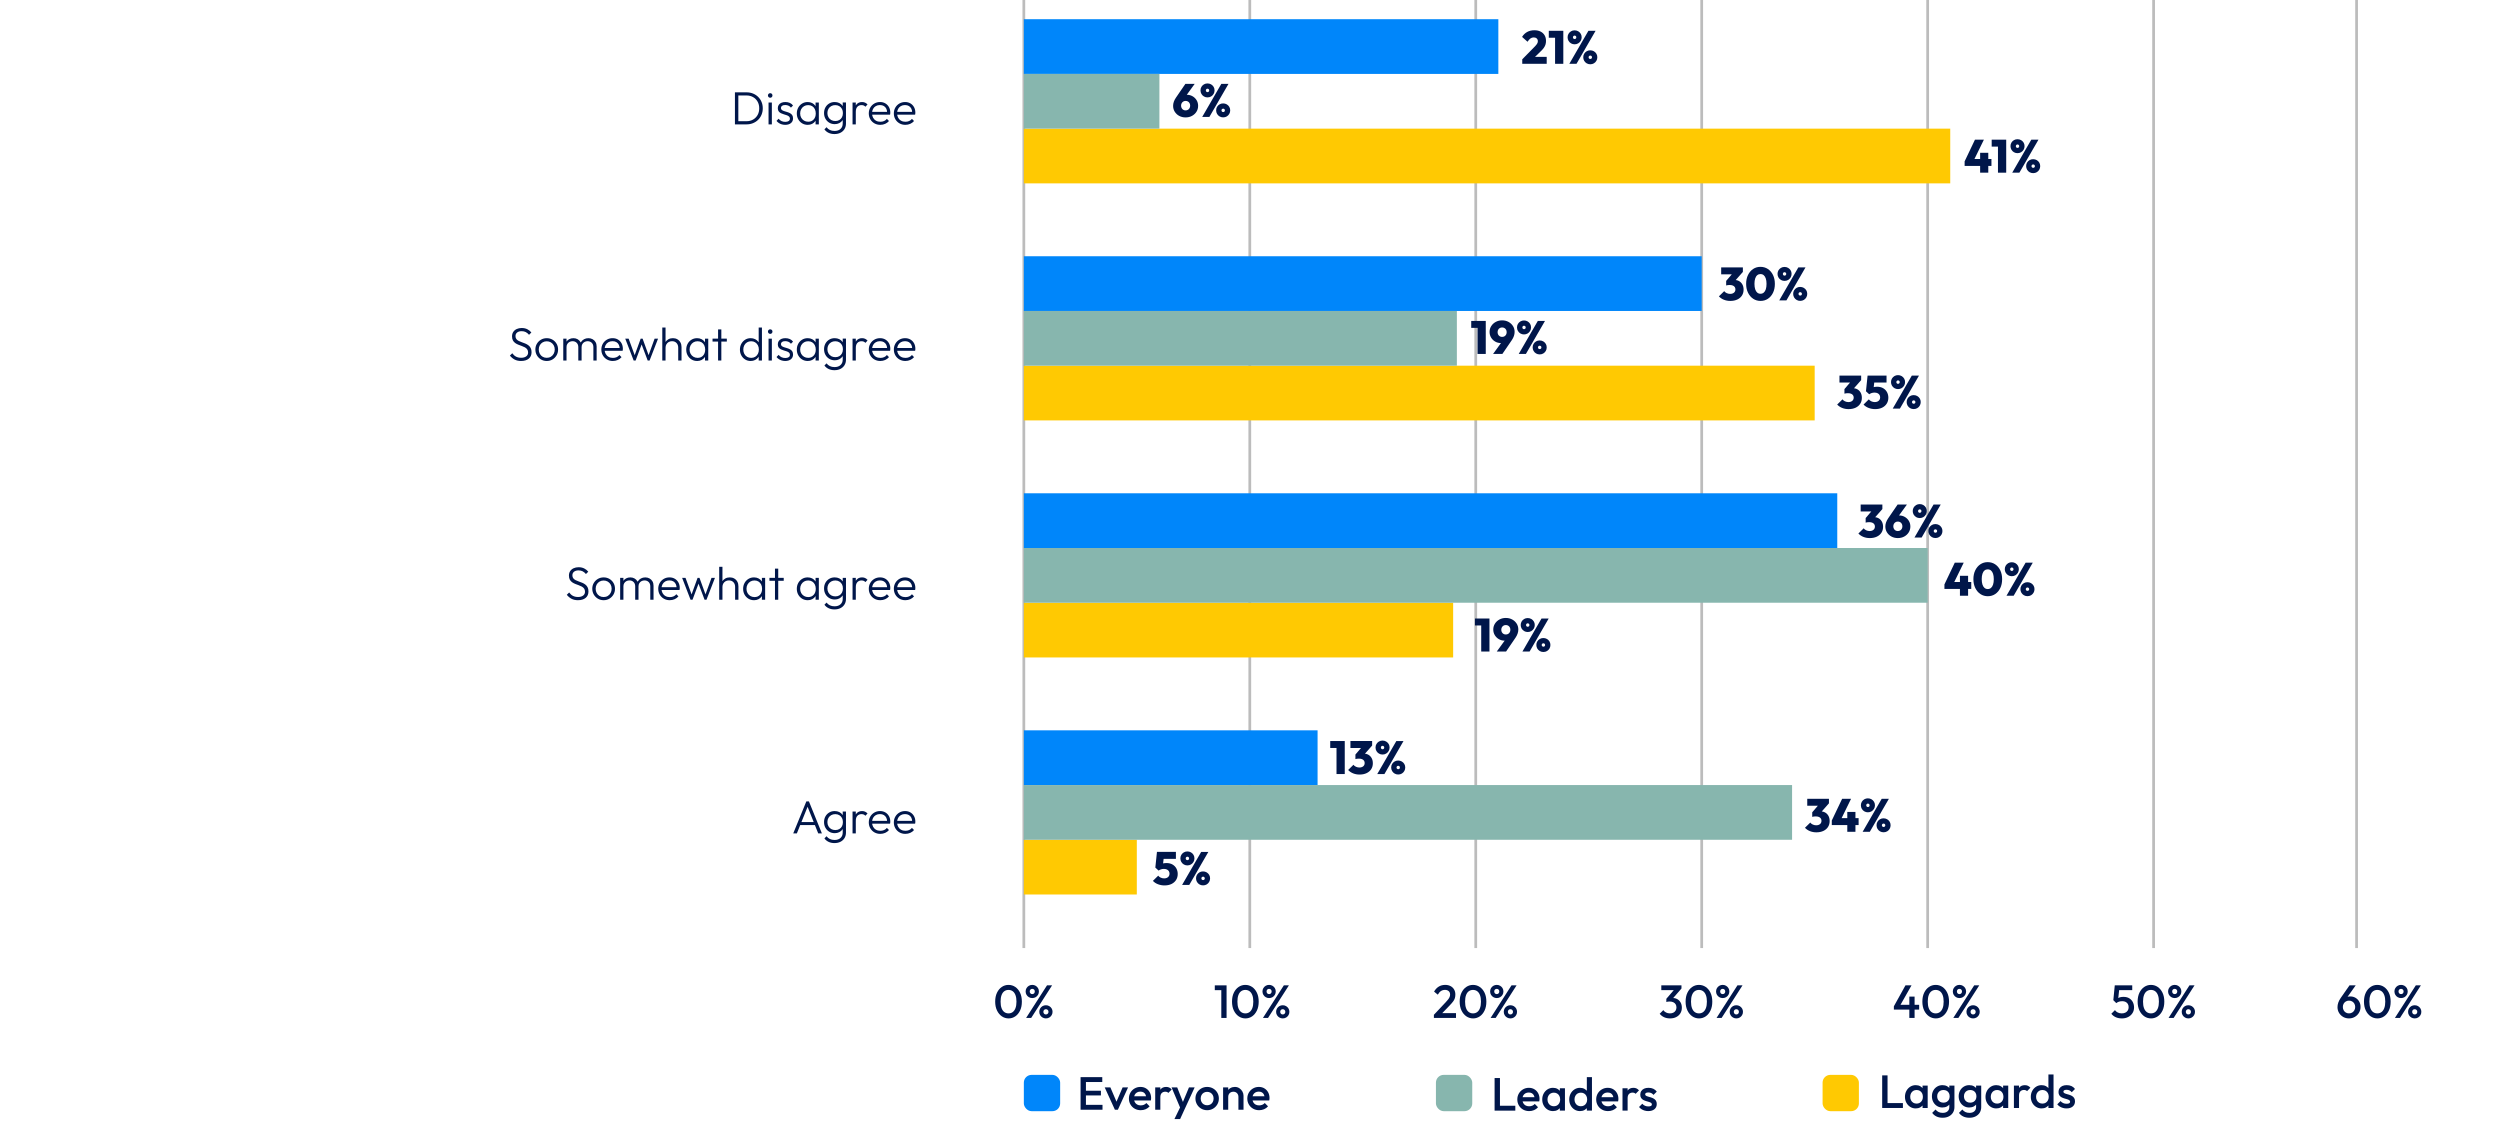 <?xml version="1.0" encoding="UTF-8"?>
<svg id="figure011" xmlns="http://www.w3.org/2000/svg" version="1.1" viewBox="0 0 456.378 206.929">
  <!-- Generator: Adobe Illustrator 29.4.0, SVG Export Plug-In . SVG Version: 2.1.0 Build 152)  -->
  <defs>
    <style>
      .st0 {
        fill: #ffc902;
      }

      .st1 {
        fill: #00164a;
      }

      .st2 {
        fill: #0086fa;
      }

      .st3 {
        fill: none;
        stroke: #bcbcbc;
        stroke-miterlimit: 10;
        stroke-width: .5px;
      }

      .st4 {
        fill: #fff;
      }

      .st5 {
        fill: #87b6ae;
      }
    </style>
  </defs>
  <g id="figure010_copy">
    <g id="Back_copy_26">
      <g id="Text_copy_22">
        <rect class="st4" width="456.378" height="206.929"/>
        <g>
          <path class="st1" d="M134.162,22.706v-5.848h.621v5.848h-.621ZM134.544,22.706v-.578h1.717c.459,0,.864-.101,1.215-.302.351-.201.626-.478.825-.833.198-.354.297-.761.297-1.22s-.099-.864-.297-1.215c-.199-.352-.474-.627-.825-.829-.352-.201-.756-.302-1.215-.302h-1.7v-.57h1.717c.425,0,.817.072,1.178.217.359.144.674.349.943.612.269.263.477.572.625.926s.221.744.221,1.169c0,.414-.074.799-.221,1.156s-.354.667-.621.931c-.266.264-.579.469-.939.616-.36.147-.75.221-1.169.221h-1.751Z"/>
          <path class="st1" d="M140.596,17.844c-.113,0-.209-.041-.289-.123-.079-.082-.119-.18-.119-.293,0-.119.04-.218.119-.298.08-.079.176-.119.289-.119.124,0,.226.04.302.119.077.08.115.179.115.298,0,.113-.038.211-.115.293-.076.083-.177.123-.302.123ZM140.299,22.706v-3.995h.604v3.995h-.604Z"/>
          <path class="st1" d="M143.333,22.791c-.215,0-.422-.03-.621-.089s-.378-.143-.54-.251c-.162-.108-.302-.235-.421-.383l.382-.391c.159.192.339.335.54.429.201.093.426.14.676.14.266,0,.474-.051.625-.153.15-.102.225-.244.225-.425,0-.17-.054-.303-.161-.399-.108-.096-.246-.173-.413-.23s-.344-.112-.531-.166c-.187-.054-.365-.122-.535-.204-.17-.082-.308-.197-.413-.344s-.157-.34-.157-.578c0-.227.055-.423.166-.591.11-.167.269-.297.476-.391.206-.093.452-.14.735-.14.3,0,.572.054.816.162.243.108.439.267.586.476l-.383.382c-.119-.153-.268-.271-.446-.352-.178-.082-.378-.123-.599-.123-.255,0-.449.05-.582.149-.133.099-.2.228-.2.387,0,.153.054.273.161.361.108.088.245.159.413.212.167.054.344.108.531.162s.365.124.535.212.308.207.413.357c.104.15.157.353.157.608,0,.357-.129.642-.387.854-.258.212-.608.319-1.05.319Z"/>
          <path class="st1" d="M147.447,22.791c-.379,0-.72-.092-1.02-.276-.3-.184-.537-.432-.71-.744-.173-.311-.259-.663-.259-1.054,0-.397.086-.752.259-1.067s.409-.564.71-.748.638-.276,1.012-.276c.306,0,.579.061.82.183.241.122.436.292.586.51.15.218.242.472.276.761v1.25c-.034.289-.127.544-.276.765-.15.221-.346.392-.586.514-.241.122-.512.183-.812.183ZM147.541,22.221c.414,0,.747-.139.999-.416s.378-.643.378-1.097c0-.3-.058-.565-.174-.795s-.278-.408-.484-.535c-.207-.127-.449-.191-.727-.191-.283,0-.534.065-.752.195-.218.131-.391.31-.519.54s-.191.492-.191.786c0,.295.064.556.191.782s.302.405.522.535c.221.13.473.196.757.196ZM148.884,22.706v-1.071l.119-.986-.119-.96v-.978h.595v3.995h-.595Z"/>
          <path class="st1" d="M152.377,22.663c-.368,0-.7-.088-.995-.264-.294-.175-.527-.416-.697-.722-.17-.306-.255-.652-.255-1.037s.084-.73.251-1.033.398-.542.693-.718c.294-.176.626-.264.995-.264.311,0,.591.06.837.179.247.119.445.288.595.506.15.218.242.475.276.769v1.13c-.034.289-.127.543-.281.761-.153.218-.351.388-.595.51-.244.122-.519.183-.825.183ZM152.335,24.474c-.402,0-.761-.075-1.075-.225-.315-.15-.568-.361-.761-.633l.391-.391c.159.215.36.382.604.501s.53.179.858.179c.453,0,.815-.122,1.083-.366.27-.244.404-.575.404-.995v-.994l.119-.91-.119-.901v-1.029h.595v3.833c0,.385-.088.723-.264,1.012s-.42.514-.735.676c-.315.161-.681.242-1.101.242ZM152.488,22.094c.278,0,.52-.06.727-.179.206-.119.368-.288.484-.506.116-.218.174-.475.174-.769,0-.289-.058-.541-.174-.756s-.279-.386-.489-.51-.453-.187-.731-.187-.526.062-.744.187c-.218.124-.388.295-.51.51-.122.215-.183.467-.183.756,0,.283.062.536.187.756.124.221.294.393.51.514.215.122.464.183.748.183Z"/>
          <path class="st1" d="M155.633,22.706v-3.995h.595v3.995h-.595ZM156.228,20.377l-.247-.11c0-.504.123-.904.37-1.199.247-.294.585-.442,1.016-.442.198,0,.38.036.544.106.165.071.317.183.459.335l-.391.416c-.097-.107-.203-.184-.319-.23-.116-.045-.248-.068-.396-.068-.306,0-.555.101-.748.302-.192.201-.289.497-.289.888Z"/>
          <path class="st1" d="M160.707,22.791c-.403,0-.763-.09-1.08-.272-.317-.181-.568-.431-.752-.748s-.276-.674-.276-1.071c0-.391.091-.744.272-1.059.182-.315.428-.562.74-.744.311-.181.66-.272,1.045-.272.363,0,.684.083.965.247.28.165.501.393.663.684.161.292.242.628.242,1.007,0,.045-.003.098-.009.157-.005.06-.017.129-.034.208h-3.459v-.51h3.136l-.212.187c.005-.294-.044-.548-.149-.761-.104-.212-.255-.377-.45-.493-.196-.116-.432-.174-.71-.174-.289,0-.541.062-.756.187s-.384.299-.506.522c-.122.224-.183.489-.183.795s.064.575.191.808c.127.232.306.414.535.544s.495.195.795.195c.244,0,.467-.044.671-.132.204-.087.377-.219.519-.395l.382.391c-.187.221-.418.392-.692.514-.275.122-.571.183-.888.183Z"/>
          <path class="st1" d="M165.28,22.791c-.403,0-.763-.09-1.08-.272-.317-.181-.568-.431-.752-.748s-.276-.674-.276-1.071c0-.391.091-.744.272-1.059.182-.315.428-.562.74-.744.311-.181.66-.272,1.045-.272.363,0,.684.083.965.247.28.165.501.393.663.684.161.292.242.628.242,1.007,0,.045-.003.098-.009.157-.005.06-.017.129-.034.208h-3.459v-.51h3.136l-.212.187c.005-.294-.044-.548-.149-.761-.104-.212-.255-.377-.45-.493-.196-.116-.432-.174-.71-.174-.289,0-.541.062-.756.187s-.384.299-.506.522c-.122.224-.183.489-.183.795s.064.575.191.808c.127.232.306.414.535.544s.495.195.795.195c.244,0,.467-.044.671-.132.204-.087.377-.219.519-.395l.382.391c-.187.221-.418.392-.692.514-.275.122-.571.183-.888.183Z"/>
        </g>
        <g>
          <path class="st1" d="M95.122,65.898c-.453,0-.844-.086-1.173-.259s-.618-.415-.867-.727l.433-.425c.198.278.429.485.693.621.264.136.577.204.94.204.374,0,.677-.085.909-.255s.349-.405.349-.706c0-.232-.054-.424-.162-.574-.107-.15-.248-.272-.42-.366-.173-.093-.364-.177-.574-.251-.21-.074-.418-.152-.625-.234s-.398-.185-.574-.31c-.176-.125-.316-.284-.421-.476-.105-.193-.157-.439-.157-.74,0-.317.077-.589.23-.816.153-.227.363-.401.629-.523.267-.122.57-.183.91-.183.38,0,.718.074,1.016.221.298.147.545.346.744.595l-.425.425c-.181-.215-.379-.38-.595-.493-.216-.113-.468-.17-.757-.17-.34,0-.612.08-.816.238-.204.159-.306.38-.306.663,0,.221.053.399.158.536.104.136.245.249.42.34.176.091.367.171.574.242.207.071.415.149.625.234.209.085.401.193.574.323s.313.296.42.497c.108.201.162.458.162.769,0,.504-.171.897-.514,1.177-.343.281-.809.421-1.398.421Z"/>
          <path class="st1" d="M99.806,65.898c-.385,0-.735-.093-1.05-.28s-.564-.44-.748-.757-.276-.671-.276-1.062c0-.385.092-.733.276-1.045.184-.311.434-.56.748-.744s.665-.276,1.05-.276c.391,0,.742.091,1.054.272.312.182.56.429.744.744.184.315.276.665.276,1.05,0,.397-.092.752-.276,1.067-.185.315-.432.565-.744.752-.311.187-.663.28-1.054.28ZM99.806,65.32c.283,0,.534-.065.752-.195.218-.13.391-.311.519-.544s.191-.493.191-.782-.064-.545-.191-.769-.3-.401-.519-.531c-.218-.13-.469-.196-.752-.196-.278,0-.527.065-.748.196s-.394.308-.519.531-.187.48-.187.769c0,.295.062.557.187.787s.297.409.519.54.47.195.748.195Z"/>
          <path class="st1" d="M102.824,65.813v-3.995h.595v3.995h-.595ZM105.569,65.813v-2.448c0-.328-.099-.59-.298-.786-.198-.195-.447-.293-.748-.293-.204,0-.39.044-.557.132-.167.088-.3.211-.399.37s-.148.348-.148.569l-.273-.11c0-.306.068-.572.204-.799.136-.227.319-.402.548-.527.23-.124.489-.187.778-.187.283,0,.537.062.761.187.224.125.402.3.536.527.133.227.2.496.2.808v2.559h-.604ZM108.323,65.813v-2.448c0-.328-.099-.59-.297-.786-.199-.195-.451-.293-.757-.293-.198,0-.381.044-.548.132-.168.088-.301.211-.4.37s-.148.348-.148.569l-.357-.11c.017-.306.098-.572.242-.799.144-.227.334-.402.569-.527.235-.124.494-.187.778-.187.283,0,.54.062.769.187.23.125.411.3.544.527.133.227.2.496.2.808v2.559h-.595Z"/>
          <path class="st1" d="M111.885,65.898c-.403,0-.763-.09-1.08-.272-.317-.181-.568-.431-.752-.748s-.276-.674-.276-1.071c0-.391.091-.744.272-1.059.182-.315.428-.562.74-.744.311-.181.66-.272,1.045-.272.363,0,.684.083.965.247.28.165.501.393.663.684.161.292.242.628.242,1.007,0,.045-.003.098-.009.157-.005.06-.017.129-.034.208h-3.459v-.51h3.136l-.212.187c.005-.294-.044-.548-.149-.761-.104-.212-.255-.377-.45-.493-.196-.116-.432-.174-.71-.174-.289,0-.541.062-.756.187s-.384.299-.506.522c-.122.224-.183.489-.183.795s.064.575.191.808c.127.232.306.414.535.544s.495.195.795.195c.244,0,.467-.044.671-.132.204-.087.377-.219.519-.395l.382.391c-.187.221-.418.392-.692.514-.275.122-.571.183-.888.183Z"/>
          <path class="st1" d="M115.675,65.813l-1.538-3.995h.62l1.216,3.315-.221.009,1.207-3.324h.349l1.207,3.324-.221-.009,1.207-3.315h.629l-1.547,3.995h-.349l-1.232-3.272h.255l-1.224,3.272h-.357Z"/>
          <path class="st1" d="M120.902,65.813v-6.018h.595v6.018h-.595ZM123.809,65.813v-2.346c0-.351-.103-.636-.31-.854s-.48-.327-.82-.327c-.232,0-.436.051-.612.153-.176.102-.315.241-.416.416s-.153.377-.153.604l-.273-.153c0-.3.071-.57.213-.808.142-.238.333-.425.574-.561.241-.136.517-.204.829-.204.306,0,.578.069.816.208.238.139.424.33.557.574.133.244.2.527.2.85v2.448h-.603Z"/>
          <path class="st1" d="M127.26,65.898c-.379,0-.72-.092-1.02-.276-.3-.184-.537-.432-.71-.744-.173-.311-.259-.663-.259-1.054,0-.397.086-.752.259-1.067s.409-.564.71-.748.638-.276,1.012-.276c.306,0,.579.061.82.183.241.122.436.292.586.51.15.218.242.472.276.761v1.25c-.034.289-.127.544-.276.765-.15.221-.346.392-.586.514-.241.122-.512.183-.812.183ZM127.354,65.329c.414,0,.747-.139.999-.416s.378-.643.378-1.097c0-.3-.058-.565-.174-.795s-.278-.408-.484-.535c-.207-.127-.449-.191-.727-.191-.283,0-.534.065-.752.195-.218.131-.391.31-.519.54s-.191.492-.191.786c0,.295.064.556.191.782s.302.405.522.535c.221.13.473.196.757.196ZM128.697,65.813v-1.071l.119-.986-.119-.96v-.978h.595v3.995h-.595Z"/>
          <path class="st1" d="M130.074,62.354v-.536h2.609v.536h-2.609ZM131.086,65.813v-5.678h.595v5.678h-.595Z"/>
          <path class="st1" d="M137.028,65.898c-.369,0-.7-.09-.995-.272-.295-.181-.528-.429-.701-.744s-.259-.667-.259-1.058c0-.397.086-.752.259-1.067s.406-.564.701-.748c.294-.184.626-.276.995-.276.3,0,.572.06.816.179.244.119.446.288.607.506.162.218.256.475.285.769v1.25c-.034.289-.129.542-.285.761s-.355.39-.599.514-.519.187-.824.187ZM137.129,65.329c.278,0,.521-.064.731-.191.209-.127.374-.306.493-.536.119-.23.179-.491.179-.786,0-.3-.061-.564-.183-.79-.122-.227-.288-.405-.498-.536-.209-.13-.453-.195-.731-.195s-.524.065-.739.195c-.216.131-.384.31-.506.54-.122.23-.183.492-.183.786,0,.295.06.557.183.786.122.23.291.408.51.536s.466.191.744.191ZM139.093,65.813h-.595v-1.071l.119-.986-.119-.96v-3.001h.595v6.018Z"/>
          <path class="st1" d="M140.597,60.951c-.113,0-.209-.041-.289-.123-.079-.082-.119-.18-.119-.293,0-.119.04-.218.119-.298.08-.079.176-.119.289-.119.124,0,.226.04.302.119.077.08.115.179.115.298,0,.113-.038.211-.115.293-.076.083-.177.123-.302.123ZM140.3,65.813v-3.995h.604v3.995h-.604Z"/>
          <path class="st1" d="M143.335,65.898c-.215,0-.422-.03-.621-.089s-.378-.143-.54-.251c-.162-.108-.302-.235-.421-.383l.382-.391c.159.192.339.335.54.429.201.093.426.14.676.14.266,0,.474-.051.625-.153.15-.102.225-.244.225-.425,0-.17-.054-.303-.161-.399-.108-.096-.246-.173-.413-.23s-.344-.112-.531-.166c-.187-.054-.365-.122-.535-.204-.17-.082-.308-.197-.413-.344s-.157-.34-.157-.578c0-.227.055-.423.166-.591.11-.167.269-.297.476-.391.206-.093.452-.14.735-.14.3,0,.572.054.816.162.243.108.439.267.586.476l-.383.382c-.119-.153-.268-.271-.446-.352-.178-.082-.378-.123-.599-.123-.255,0-.449.05-.582.149-.133.099-.2.228-.2.387,0,.153.054.273.161.361.108.088.245.159.413.212.167.054.344.108.531.162s.365.124.535.212.308.207.413.357c.104.15.157.353.157.608,0,.357-.129.642-.387.854-.258.212-.608.319-1.05.319Z"/>
          <path class="st1" d="M147.449,65.898c-.379,0-.72-.092-1.02-.276-.3-.184-.537-.432-.71-.744-.173-.311-.259-.663-.259-1.054,0-.397.086-.752.259-1.067s.409-.564.71-.748.638-.276,1.012-.276c.306,0,.579.061.82.183.241.122.436.292.586.51.15.218.242.472.276.761v1.25c-.034.289-.127.544-.276.765-.15.221-.346.392-.586.514-.241.122-.512.183-.812.183ZM147.542,65.329c.414,0,.747-.139.999-.416s.378-.643.378-1.097c0-.3-.058-.565-.174-.795s-.278-.408-.484-.535c-.207-.127-.449-.191-.727-.191-.283,0-.534.065-.752.195-.218.131-.391.31-.519.54s-.191.492-.191.786c0,.295.064.556.191.782s.302.405.522.535c.221.13.473.196.757.196ZM148.885,65.813v-1.071l.119-.986-.119-.96v-.978h.595v3.995h-.595Z"/>
          <path class="st1" d="M152.379,65.771c-.368,0-.7-.088-.995-.264-.294-.175-.527-.416-.697-.722-.17-.306-.255-.652-.255-1.037s.084-.73.251-1.033.398-.542.693-.718c.294-.176.626-.264.995-.264.311,0,.591.06.837.179.247.119.445.288.595.506.15.218.242.475.276.769v1.13c-.034.289-.127.543-.281.761-.153.218-.351.388-.595.51-.244.122-.519.183-.825.183ZM152.336,67.581c-.402,0-.761-.075-1.075-.225-.315-.15-.568-.361-.761-.633l.391-.391c.159.215.36.382.604.501s.53.179.858.179c.453,0,.815-.122,1.083-.366.27-.244.404-.575.404-.995v-.994l.119-.91-.119-.901v-1.029h.595v3.833c0,.385-.088.723-.264,1.012s-.42.514-.735.676c-.315.161-.681.242-1.101.242ZM152.489,65.201c.278,0,.52-.06.727-.179.206-.119.368-.288.484-.506.116-.218.174-.475.174-.769,0-.289-.058-.541-.174-.756s-.279-.386-.489-.51-.453-.187-.731-.187-.526.062-.744.187c-.218.124-.388.295-.51.51-.122.215-.183.467-.183.756,0,.283.062.536.187.756.124.221.294.393.51.514.215.122.464.183.748.183Z"/>
          <path class="st1" d="M155.634,65.813v-3.995h.595v3.995h-.595ZM156.229,63.484l-.247-.11c0-.504.123-.904.37-1.199.247-.294.585-.442,1.016-.442.198,0,.38.036.544.106.165.071.317.183.459.335l-.391.416c-.097-.107-.203-.184-.319-.23-.116-.045-.248-.068-.396-.068-.306,0-.555.101-.748.302-.192.201-.289.497-.289.888Z"/>
          <path class="st1" d="M160.709,65.898c-.403,0-.763-.09-1.08-.272-.317-.181-.568-.431-.752-.748s-.276-.674-.276-1.071c0-.391.091-.744.272-1.059.182-.315.428-.562.74-.744.311-.181.66-.272,1.045-.272.363,0,.684.083.965.247.28.165.501.393.663.684.161.292.242.628.242,1.007,0,.045-.003.098-.009.157-.005.06-.017.129-.034.208h-3.459v-.51h3.136l-.212.187c.005-.294-.044-.548-.149-.761-.104-.212-.255-.377-.45-.493-.196-.116-.432-.174-.71-.174-.289,0-.541.062-.756.187s-.384.299-.506.522c-.122.224-.183.489-.183.795s.064.575.191.808c.127.232.306.414.535.544s.495.195.795.195c.244,0,.467-.044.671-.132.204-.087.377-.219.519-.395l.382.391c-.187.221-.418.392-.692.514-.275.122-.571.183-.888.183Z"/>
          <path class="st1" d="M165.282,65.898c-.403,0-.763-.09-1.08-.272-.317-.181-.568-.431-.752-.748s-.276-.674-.276-1.071c0-.391.091-.744.272-1.059.182-.315.428-.562.74-.744.311-.181.66-.272,1.045-.272.363,0,.684.083.965.247.28.165.501.393.663.684.161.292.242.628.242,1.007,0,.045-.003.098-.009.157-.005.06-.017.129-.034.208h-3.459v-.51h3.136l-.212.187c.005-.294-.044-.548-.149-.761-.104-.212-.255-.377-.45-.493-.196-.116-.432-.174-.71-.174-.289,0-.541.062-.756.187s-.384.299-.506.522c-.122.224-.183.489-.183.795s.064.575.191.808c.127.232.306.414.535.544s.495.195.795.195c.244,0,.467-.044.671-.132.204-.087.377-.219.519-.395l.382.391c-.187.221-.418.392-.692.514-.275.122-.571.183-.888.183Z"/>
        </g>
        <g>
          <path class="st1" d="M184.12,185.913c-.448,0-.857-.126-1.228-.378-.371-.252-.667-.607-.888-1.066-.221-.459-.332-1-.332-1.623s.109-1.163.327-1.619.511-.809.88-1.059c.368-.249.776-.374,1.224-.374.454,0,.864.125,1.233.374.368.249.661.603.879,1.059s.328.999.328,1.627c0,.624-.109,1.165-.328,1.623s-.51.814-.875,1.062c-.365.249-.772.374-1.22.374ZM184.103,184.995c.295,0,.55-.079.765-.238s.384-.397.506-.714c.122-.317.183-.717.183-1.198,0-.476-.061-.873-.183-1.19-.122-.317-.292-.554-.51-.71-.218-.156-.472-.234-.761-.234-.289,0-.542.078-.761.234-.218.156-.387.391-.505.706-.119.315-.179.713-.179,1.194s.06.881.179,1.198c.119.317.288.556.505.714.218.159.472.238.761.238Z"/>
          <path class="st1" d="M188.438,182.199c-.221,0-.423-.054-.607-.162-.185-.107-.331-.252-.438-.434-.108-.181-.162-.385-.162-.612s.054-.429.162-.608c.107-.178.252-.321.434-.429.181-.107.385-.162.612-.162s.432.054.616.162c.184.108.33.251.438.429.107.179.162.381.162.608s-.054.431-.162.612c-.108.182-.252.326-.434.434-.182.108-.388.162-.621.162ZM187.316,185.828l3.817-5.95h.926l-3.816,5.95h-.927ZM188.438,181.476c.142,0,.255-.045.34-.136.085-.091.127-.207.127-.349s-.044-.256-.132-.344-.2-.132-.336-.132c-.136,0-.247.044-.332.132s-.127.203-.127.344.043.258.127.349c.085.09.196.136.332.136ZM190.929,185.913c-.221,0-.424-.054-.608-.162-.184-.107-.33-.252-.438-.433-.108-.182-.162-.386-.162-.612s.054-.429.162-.608c.107-.178.252-.321.433-.429.182-.107.385-.161.612-.161.227,0,.432.054.616.161.184.108.33.251.438.429.108.179.162.381.162.608s-.054.431-.162.612c-.107.181-.252.326-.433.433-.182.108-.388.162-.621.162ZM190.929,185.191c.142,0,.256-.045.344-.136s.132-.207.132-.349c0-.136-.045-.249-.136-.34s-.204-.136-.34-.136c-.136,0-.247.045-.332.136s-.127.204-.127.34c0,.142.043.258.127.349s.195.136.332.136Z"/>
        </g>
        <g>
          <path class="st1" d="M261.758,185.25l2.193-2.329c.181-.192.329-.365.442-.518.113-.153.195-.298.247-.434.051-.136.076-.275.076-.416,0-.267-.086-.475-.259-.625-.173-.15-.392-.225-.659-.225-.283,0-.533.071-.748.212s-.408.363-.578.663l-.68-.561c.232-.402.519-.707.858-.914.34-.207.734-.31,1.182-.31.368,0,.691.074.969.221.278.147.493.352.646.616.153.264.23.568.23.914,0,.249-.03.472-.089.667s-.16.391-.302.586-.337.424-.586.684l-1.683,1.743-1.258.025ZM261.758,185.828v-.578l.842-.297h3.196v.875h-4.038Z"/>
          <path class="st1" d="M268.914,185.913c-.448,0-.857-.126-1.228-.378-.371-.252-.667-.607-.888-1.066-.221-.459-.332-1-.332-1.623s.109-1.163.327-1.619.511-.809.88-1.059c.368-.249.776-.374,1.224-.374.454,0,.864.125,1.233.374.368.249.661.603.879,1.059s.328.999.328,1.627c0,.624-.109,1.165-.328,1.623s-.51.814-.875,1.062c-.365.249-.772.374-1.22.374ZM268.897,184.995c.295,0,.55-.079.765-.238s.384-.397.506-.714c.122-.317.183-.717.183-1.198,0-.476-.061-.873-.183-1.19-.122-.317-.292-.554-.51-.71-.218-.156-.472-.234-.761-.234-.289,0-.542.078-.761.234-.218.156-.387.391-.505.706-.119.315-.179.713-.179,1.194s.06.881.179,1.198c.119.317.288.556.505.714.218.159.472.238.761.238Z"/>
          <path class="st1" d="M273.232,182.199c-.221,0-.423-.054-.607-.162-.185-.107-.331-.252-.438-.434-.108-.181-.162-.385-.162-.612s.054-.429.162-.608c.107-.178.252-.321.434-.429.181-.107.385-.162.612-.162s.432.054.616.162c.184.108.33.251.438.429.107.179.162.381.162.608s-.054.431-.162.612c-.108.182-.252.326-.434.434-.182.108-.388.162-.621.162ZM272.11,185.828l3.817-5.95h.926l-3.816,5.95h-.927ZM273.232,181.476c.142,0,.255-.045.34-.136.085-.091.127-.207.127-.349s-.044-.256-.132-.344-.2-.132-.336-.132c-.136,0-.247.044-.332.132s-.127.203-.127.344.043.258.127.349c.085.09.196.136.332.136ZM275.723,185.913c-.221,0-.424-.054-.608-.162-.184-.107-.33-.252-.438-.433-.108-.182-.162-.386-.162-.612s.054-.429.162-.608c.107-.178.252-.321.433-.429.182-.107.385-.161.612-.161.227,0,.432.054.616.161.184.108.33.251.438.429.108.179.162.381.162.608s-.054.431-.162.612c-.107.181-.252.326-.433.433-.182.108-.388.162-.621.162ZM275.723,185.191c.142,0,.256-.045.344-.136s.132-.207.132-.349c0-.136-.045-.249-.136-.34s-.204-.136-.34-.136c-.136,0-.247.045-.332.136s-.127.204-.127.34c0,.142.043.258.127.349s.195.136.332.136Z"/>
        </g>
        <g>
          <path class="st1" d="M304.863,185.913c-.397,0-.755-.072-1.075-.217s-.591-.355-.811-.633l.663-.663c.119.182.286.326.501.434.215.108.45.162.706.162.243,0,.453-.045.629-.136.175-.09.313-.218.412-.382.099-.164.149-.354.149-.569,0-.227-.05-.419-.149-.578s-.241-.282-.425-.37c-.185-.088-.407-.132-.667-.132-.102,0-.207.007-.315.021-.108.015-.204.036-.289.064l.434-.561c.119-.045.245-.084.378-.115.133-.031.262-.047.387-.047.306,0,.582.074.829.221s.442.352.586.616.217.574.217.931c0,.386-.091.726-.272,1.02-.182.295-.434.524-.756.689-.323.165-.7.247-1.131.247ZM303.273,180.754v-.875h3.681v.578l-.842.297h-2.839ZM304.191,182.913v-.578l1.589-1.853,1.173-.025-1.658,1.904-1.105.552Z"/>
          <path class="st1" d="M310.158,185.913c-.448,0-.857-.126-1.228-.378-.371-.252-.667-.607-.888-1.066-.221-.459-.332-1-.332-1.623s.109-1.163.327-1.619.511-.809.88-1.059c.368-.249.776-.374,1.224-.374.454,0,.864.125,1.233.374.368.249.661.603.879,1.059s.328.999.328,1.627c0,.624-.109,1.165-.328,1.623s-.51.814-.875,1.062c-.365.249-.772.374-1.22.374ZM310.141,184.995c.295,0,.55-.079.765-.238s.384-.397.506-.714c.122-.317.183-.717.183-1.198,0-.476-.061-.873-.183-1.19-.122-.317-.292-.554-.51-.71-.218-.156-.472-.234-.761-.234-.289,0-.542.078-.761.234-.218.156-.387.391-.505.706-.119.315-.179.713-.179,1.194s.06.881.179,1.198c.119.317.288.556.505.714.218.159.472.238.761.238Z"/>
          <path class="st1" d="M314.476,182.199c-.221,0-.423-.054-.607-.162-.185-.107-.331-.252-.438-.434-.108-.181-.162-.385-.162-.612s.054-.429.162-.608c.107-.178.252-.321.434-.429.181-.107.385-.162.612-.162s.432.054.616.162c.184.108.33.251.438.429.107.179.162.381.162.608s-.054.431-.162.612c-.108.182-.252.326-.434.434-.182.108-.388.162-.621.162ZM313.354,185.828l3.817-5.95h.926l-3.816,5.95h-.927ZM314.476,181.476c.142,0,.255-.045.34-.136.085-.091.127-.207.127-.349s-.044-.256-.132-.344-.2-.132-.336-.132c-.136,0-.247.044-.332.132s-.127.203-.127.344.043.258.127.349c.085.09.196.136.332.136ZM316.967,185.913c-.221,0-.424-.054-.608-.162-.184-.107-.33-.252-.438-.433-.108-.182-.162-.386-.162-.612s.054-.429.162-.608c.107-.178.252-.321.433-.429.182-.107.385-.161.612-.161.227,0,.432.054.616.161.184.108.33.251.438.429.108.179.162.381.162.608s-.054.431-.162.612c-.107.181-.252.326-.433.433-.182.108-.388.162-.621.162ZM316.967,185.191c.142,0,.256-.045.344-.136s.132-.207.132-.349c0-.136-.045-.249-.136-.34s-.204-.136-.34-.136c-.136,0-.247.045-.332.136s-.127.204-.127.34c0,.142.043.258.127.349s.195.136.332.136Z"/>
        </g>
        <g>
          <path class="st1" d="M387.346,185.913c-.414,0-.782-.072-1.105-.217-.323-.144-.595-.355-.816-.633l.663-.663c.119.182.288.326.506.434.218.108.463.162.735.162.249,0,.467-.045.654-.136.187-.09.335-.221.442-.391.107-.17.161-.371.161-.604,0-.244-.052-.446-.157-.608s-.244-.283-.416-.365c-.173-.083-.358-.123-.557-.123-.227,0-.429.025-.608.077-.178.051-.352.142-.522.272l.025-.612c.091-.119.195-.216.315-.293s.258-.135.416-.174.346-.06.561-.06c.419,0,.772.088,1.058.264s.503.409.65.701.221.616.221.973c0,.386-.095.729-.285,1.029-.19.3-.452.537-.787.71s-.72.259-1.156.259ZM386.326,183.117l-.536-.536.264-2.703h.893l-.306,2.813-.315.425ZM386.224,180.753l-.17-.875h3.188v.875h-3.018Z"/>
          <path class="st1" d="M392.675,185.913c-.448,0-.857-.126-1.228-.378-.371-.252-.667-.607-.888-1.066-.221-.459-.332-1-.332-1.623s.109-1.163.327-1.619.511-.809.88-1.059c.368-.249.776-.374,1.224-.374.454,0,.864.125,1.233.374.368.249.661.603.879,1.059s.328.999.328,1.627c0,.624-.109,1.165-.328,1.623s-.51.814-.875,1.062c-.365.249-.772.374-1.22.374ZM392.658,184.995c.295,0,.55-.079.765-.238s.384-.397.506-.714c.122-.317.183-.717.183-1.198,0-.476-.061-.873-.183-1.19-.122-.317-.292-.554-.51-.71-.218-.156-.472-.234-.761-.234-.289,0-.542.078-.761.234-.218.156-.387.391-.505.706-.119.315-.179.713-.179,1.194s.06.881.179,1.198c.119.317.288.556.505.714.218.159.472.238.761.238Z"/>
          <path class="st1" d="M396.993,182.198c-.221,0-.423-.054-.607-.162-.185-.107-.331-.252-.438-.434-.108-.181-.162-.385-.162-.612s.054-.429.162-.608c.107-.178.252-.321.434-.429.181-.107.385-.162.612-.162s.432.054.616.162c.184.108.33.251.438.429.107.179.162.381.162.608s-.054.431-.162.612c-.108.182-.252.326-.434.434-.182.108-.388.162-.621.162ZM395.871,185.828l3.817-5.95h.926l-3.816,5.95h-.927ZM396.993,181.476c.142,0,.255-.045.34-.136.085-.091.127-.207.127-.349s-.044-.256-.132-.344-.2-.132-.336-.132c-.136,0-.247.044-.332.132s-.127.203-.127.344.043.258.127.349c.085.09.196.136.332.136ZM399.484,185.913c-.221,0-.424-.054-.608-.162-.184-.107-.33-.252-.438-.433-.108-.182-.162-.386-.162-.612s.054-.429.162-.608c.107-.178.252-.321.433-.429.182-.107.385-.161.612-.161.227,0,.432.054.616.161.184.108.33.251.438.429.108.179.162.381.162.608s-.054.431-.162.612c-.107.181-.252.326-.433.433-.182.108-.388.162-.621.162ZM399.484,185.19c.142,0,.256-.045.344-.136s.132-.207.132-.349c0-.136-.045-.249-.136-.34s-.204-.136-.34-.136c-.136,0-.247.045-.332.136s-.127.204-.127.34c0,.142.043.258.127.349s.195.136.332.136Z"/>
        </g>
        <g>
          <path class="st1" d="M105.509,109.568c-.453,0-.844-.086-1.173-.259s-.618-.415-.867-.727l.433-.425c.198.278.429.485.693.621.264.136.577.204.94.204.374,0,.677-.085.909-.255s.349-.405.349-.706c0-.232-.054-.424-.162-.574-.107-.15-.248-.272-.42-.366-.173-.093-.364-.177-.574-.251-.21-.074-.418-.152-.625-.234s-.398-.185-.574-.31c-.176-.125-.316-.284-.421-.476-.105-.193-.157-.439-.157-.74,0-.317.077-.589.23-.816.153-.227.363-.401.629-.523.267-.122.57-.183.91-.183.38,0,.718.074,1.016.221.298.147.545.346.744.595l-.425.425c-.181-.215-.379-.38-.595-.493-.216-.113-.468-.17-.757-.17-.34,0-.612.08-.816.238-.204.159-.306.38-.306.663,0,.221.053.399.158.536.104.136.245.249.42.34.176.091.367.171.574.242.207.071.415.149.625.234.209.085.401.193.574.323s.313.296.42.497c.108.201.162.458.162.769,0,.504-.171.897-.514,1.177-.343.281-.809.421-1.398.421Z"/>
          <path class="st1" d="M110.193,109.568c-.385,0-.735-.093-1.05-.28s-.564-.44-.748-.757-.276-.671-.276-1.062c0-.385.092-.733.276-1.045.184-.311.434-.56.748-.744s.665-.276,1.05-.276c.391,0,.742.091,1.054.272.312.182.56.429.744.744.184.315.276.665.276,1.05,0,.397-.092.752-.276,1.067-.185.315-.432.565-.744.752-.311.187-.663.28-1.054.28ZM110.193,108.99c.283,0,.534-.065.752-.195.218-.13.391-.311.519-.544s.191-.493.191-.782-.064-.545-.191-.769-.3-.401-.519-.531c-.218-.13-.469-.196-.752-.196-.278,0-.527.065-.748.196s-.394.308-.519.531-.187.48-.187.769c0,.295.062.557.187.787s.297.409.519.54.47.195.748.195Z"/>
          <path class="st1" d="M113.21,109.483v-3.995h.595v3.995h-.595ZM115.956,109.483v-2.448c0-.328-.099-.59-.298-.786-.198-.195-.447-.293-.748-.293-.204,0-.39.044-.557.132-.167.088-.3.211-.399.37s-.148.348-.148.569l-.273-.11c0-.306.068-.572.204-.799.136-.227.319-.402.548-.527.23-.124.489-.187.778-.187.283,0,.537.062.761.187.224.125.402.3.536.527.133.227.2.496.2.808v2.559h-.604ZM118.71,109.483v-2.448c0-.328-.099-.59-.297-.786-.199-.195-.451-.293-.757-.293-.198,0-.381.044-.548.132-.168.088-.301.211-.4.37s-.148.348-.148.569l-.357-.11c.017-.306.098-.572.242-.799.144-.227.334-.402.569-.527.235-.124.494-.187.778-.187.283,0,.54.062.769.187.23.125.411.3.544.527.133.227.2.496.2.808v2.559h-.595Z"/>
          <path class="st1" d="M122.271,109.568c-.403,0-.763-.09-1.08-.272-.317-.181-.568-.431-.752-.748s-.276-.674-.276-1.071c0-.391.091-.744.272-1.059.182-.315.428-.562.74-.744.311-.181.66-.272,1.045-.272.363,0,.684.083.965.247.28.165.501.393.663.684.161.292.242.628.242,1.007,0,.045-.003.098-.009.157-.005.06-.017.129-.034.208h-3.459v-.51h3.136l-.212.187c.005-.294-.044-.548-.149-.761-.104-.212-.255-.377-.45-.493-.196-.116-.432-.174-.71-.174-.289,0-.541.062-.756.187s-.384.299-.506.522c-.122.224-.183.489-.183.795s.064.575.191.808c.127.232.306.414.535.544s.495.195.795.195c.244,0,.467-.044.671-.132.204-.087.377-.219.519-.395l.382.391c-.187.221-.418.392-.692.514-.275.122-.571.183-.888.183Z"/>
          <path class="st1" d="M126.061,109.483l-1.538-3.995h.62l1.216,3.315-.221.009,1.207-3.324h.349l1.207,3.324-.221-.009,1.207-3.315h.629l-1.547,3.995h-.349l-1.232-3.272h.255l-1.224,3.272h-.357Z"/>
          <path class="st1" d="M131.289,109.483v-6.018h.595v6.018h-.595ZM134.196,109.483v-2.346c0-.351-.103-.636-.31-.854s-.48-.327-.82-.327c-.232,0-.436.051-.612.153-.176.102-.315.241-.416.416s-.153.377-.153.604l-.273-.153c0-.3.071-.57.213-.808.142-.238.333-.425.574-.561.241-.136.517-.204.829-.204.306,0,.578.069.816.208.238.139.424.33.557.574.133.244.2.527.2.85v2.448h-.603Z"/>
          <path class="st1" d="M137.647,109.568c-.379,0-.72-.092-1.02-.276-.3-.184-.537-.432-.71-.744-.173-.311-.259-.663-.259-1.054,0-.397.086-.752.259-1.067s.409-.564.71-.748.638-.276,1.012-.276c.306,0,.579.061.82.183.241.122.436.292.586.51.15.218.242.472.276.761v1.25c-.034.289-.127.544-.276.765-.15.221-.346.392-.586.514-.241.122-.512.183-.812.183ZM137.741,108.998c.414,0,.747-.139.999-.416s.378-.643.378-1.097c0-.3-.058-.565-.174-.795s-.278-.408-.484-.535c-.207-.127-.449-.191-.727-.191-.283,0-.534.065-.752.195-.218.131-.391.31-.519.54s-.191.492-.191.786c0,.295.064.556.191.782s.302.405.522.535c.221.13.473.196.757.196ZM139.083,109.483v-1.071l.119-.986-.119-.96v-.978h.595v3.995h-.595Z"/>
          <path class="st1" d="M140.461,106.023v-.536h2.609v.536h-2.609ZM141.472,109.483v-5.678h.595v5.678h-.595Z"/>
          <path class="st1" d="M147.448,109.568c-.379,0-.72-.092-1.02-.276-.3-.184-.537-.432-.71-.744-.173-.311-.259-.663-.259-1.054,0-.397.086-.752.259-1.067s.409-.564.71-.748.638-.276,1.012-.276c.306,0,.579.061.82.183.241.122.436.292.586.51.15.218.242.472.276.761v1.25c-.034.289-.127.544-.276.765-.15.221-.346.392-.586.514-.241.122-.512.183-.812.183ZM147.542,108.998c.414,0,.747-.139.999-.416s.378-.643.378-1.097c0-.3-.058-.565-.174-.795s-.278-.408-.484-.535c-.207-.127-.449-.191-.727-.191-.283,0-.534.065-.752.195-.218.131-.391.31-.519.54s-.191.492-.191.786c0,.295.064.556.191.782s.302.405.522.535c.221.13.473.196.757.196ZM148.885,109.483v-1.071l.119-.986-.119-.96v-.978h.595v3.995h-.595Z"/>
          <path class="st1" d="M152.378,109.44c-.368,0-.7-.088-.995-.264-.294-.175-.527-.416-.697-.722-.17-.306-.255-.652-.255-1.037s.084-.73.251-1.033.398-.542.693-.718c.294-.176.626-.264.995-.264.311,0,.591.06.837.179.247.119.445.288.595.506.15.218.242.475.276.769v1.13c-.034.289-.127.543-.281.761-.153.218-.351.388-.595.51-.244.122-.519.183-.825.183ZM152.336,111.251c-.402,0-.761-.075-1.075-.225-.315-.15-.568-.361-.761-.633l.391-.391c.159.215.36.382.604.501s.53.179.858.179c.453,0,.815-.122,1.083-.366.27-.244.404-.575.404-.995v-.994l.119-.91-.119-.901v-1.029h.595v3.833c0,.385-.088.723-.264,1.012s-.42.514-.735.676c-.315.161-.681.242-1.101.242ZM152.489,108.871c.278,0,.52-.06.727-.179.206-.119.368-.288.484-.506.116-.218.174-.475.174-.769,0-.289-.058-.541-.174-.756s-.279-.386-.489-.51-.453-.187-.731-.187-.526.062-.744.187c-.218.124-.388.295-.51.51-.122.215-.183.467-.183.756,0,.283.062.536.187.756.124.221.294.393.51.514.215.122.464.183.748.183Z"/>
          <path class="st1" d="M155.634,109.483v-3.995h.595v3.995h-.595ZM156.229,107.154l-.247-.11c0-.504.123-.904.37-1.199.247-.294.585-.442,1.016-.442.198,0,.38.036.544.106.165.071.317.183.459.335l-.391.416c-.097-.107-.203-.184-.319-.23-.116-.045-.248-.068-.396-.068-.306,0-.555.101-.748.302-.192.201-.289.497-.289.888Z"/>
          <path class="st1" d="M160.708,109.568c-.403,0-.763-.09-1.08-.272-.317-.181-.568-.431-.752-.748s-.276-.674-.276-1.071c0-.391.091-.744.272-1.059.182-.315.428-.562.74-.744.311-.181.66-.272,1.045-.272.363,0,.684.083.965.247.28.165.501.393.663.684.161.292.242.628.242,1.007,0,.045-.003.098-.009.157-.005.06-.017.129-.034.208h-3.459v-.51h3.136l-.212.187c.005-.294-.044-.548-.149-.761-.104-.212-.255-.377-.45-.493-.196-.116-.432-.174-.71-.174-.289,0-.541.062-.756.187s-.384.299-.506.522c-.122.224-.183.489-.183.795s.064.575.191.808c.127.232.306.414.535.544s.495.195.795.195c.244,0,.467-.044.671-.132.204-.087.377-.219.519-.395l.382.391c-.187.221-.418.392-.692.514-.275.122-.571.183-.888.183Z"/>
          <path class="st1" d="M165.281,109.568c-.403,0-.763-.09-1.08-.272-.317-.181-.568-.431-.752-.748s-.276-.674-.276-1.071c0-.391.091-.744.272-1.059.182-.315.428-.562.74-.744.311-.181.66-.272,1.045-.272.363,0,.684.083.965.247.28.165.501.393.663.684.161.292.242.628.242,1.007,0,.045-.003.098-.009.157-.005.06-.017.129-.034.208h-3.459v-.51h3.136l-.212.187c.005-.294-.044-.548-.149-.761-.104-.212-.255-.377-.45-.493-.196-.116-.432-.174-.71-.174-.289,0-.541.062-.756.187s-.384.299-.506.522c-.122.224-.183.489-.183.795s.064.575.191.808c.127.232.306.414.535.544s.495.195.795.195c.244,0,.467-.044.671-.132.204-.087.377-.219.519-.395l.382.391c-.187.221-.418.392-.692.514-.275.122-.571.183-.888.183Z"/>
        </g>
        <g>
          <path class="st1" d="M144.804,152.14l2.397-5.848h.468l2.371,5.848h-.671l-2.065-5.168h.247l-2.083,5.168h-.663ZM145.901,150.618v-.553h3.06v.553h-3.06Z"/>
          <path class="st1" d="M152.377,152.097c-.368,0-.7-.088-.995-.264-.294-.175-.527-.416-.697-.722-.17-.306-.255-.652-.255-1.037s.084-.73.251-1.033.398-.542.693-.718c.294-.176.626-.264.995-.264.311,0,.591.06.837.179.247.119.445.288.595.506.15.218.242.475.276.769v1.13c-.034.289-.127.543-.281.761-.153.218-.351.388-.595.51-.244.122-.519.183-.825.183ZM152.335,153.908c-.402,0-.761-.075-1.075-.225-.315-.15-.568-.361-.761-.633l.391-.391c.159.215.36.382.604.501s.53.179.858.179c.453,0,.815-.122,1.083-.366.27-.244.404-.575.404-.995v-.994l.119-.91-.119-.901v-1.029h.595v3.833c0,.385-.088.723-.264,1.012s-.42.514-.735.676c-.315.161-.681.242-1.101.242ZM152.488,151.528c.278,0,.52-.06.727-.179.206-.119.368-.288.484-.506.116-.218.174-.475.174-.769,0-.289-.058-.541-.174-.756s-.279-.386-.489-.51-.453-.187-.731-.187-.526.062-.744.187c-.218.124-.388.295-.51.51-.122.215-.183.467-.183.756,0,.283.062.536.187.756.124.221.294.393.51.514.215.122.464.183.748.183Z"/>
          <path class="st1" d="M155.633,152.14v-3.995h.595v3.995h-.595ZM156.228,149.811l-.247-.11c0-.504.123-.904.37-1.199.247-.294.585-.442,1.016-.442.198,0,.38.036.544.106.165.071.317.183.459.335l-.391.416c-.097-.107-.203-.184-.319-.23-.116-.045-.248-.068-.396-.068-.306,0-.555.101-.748.302-.192.201-.289.497-.289.888Z"/>
          <path class="st1" d="M160.707,152.225c-.403,0-.763-.09-1.08-.272-.317-.181-.568-.431-.752-.748s-.276-.674-.276-1.071c0-.391.091-.744.272-1.059.182-.315.428-.562.74-.744.311-.181.66-.272,1.045-.272.363,0,.684.083.965.247.28.165.501.393.663.684.161.292.242.628.242,1.007,0,.045-.003.098-.009.157-.005.06-.017.129-.034.208h-3.459v-.51h3.136l-.212.187c.005-.294-.044-.548-.149-.761-.104-.212-.255-.377-.45-.493-.196-.116-.432-.174-.71-.174-.289,0-.541.062-.756.187s-.384.299-.506.522c-.122.224-.183.489-.183.795s.064.575.191.808c.127.232.306.414.535.544s.495.195.795.195c.244,0,.467-.044.671-.132.204-.087.377-.219.519-.395l.382.391c-.187.221-.418.392-.692.514-.275.122-.571.183-.888.183Z"/>
          <path class="st1" d="M165.28,152.225c-.403,0-.763-.09-1.08-.272-.317-.181-.568-.431-.752-.748s-.276-.674-.276-1.071c0-.391.091-.744.272-1.059.182-.315.428-.562.74-.744.311-.181.66-.272,1.045-.272.363,0,.684.083.965.247.28.165.501.393.663.684.161.292.242.628.242,1.007,0,.045-.003.098-.009.157-.005.06-.017.129-.034.208h-3.459v-.51h3.136l-.212.187c.005-.294-.044-.548-.149-.761-.104-.212-.255-.377-.45-.493-.196-.116-.432-.174-.71-.174-.289,0-.541.062-.756.187s-.384.299-.506.522c-.122.224-.183.489-.183.795s.064.575.191.808c.127.232.306.414.535.544s.495.195.795.195c.244,0,.467-.044.671-.132.204-.087.377-.219.519-.395l.382.391c-.187.221-.418.392-.692.514-.275.122-.571.183-.888.183Z"/>
        </g>
        <g>
          <path class="st1" d="M221.762,180.754v-.875h2.065v.875h-2.065ZM222.952,185.828v-5.95h.96v5.95h-.96Z"/>
          <path class="st1" d="M227.354,185.913c-.448,0-.857-.126-1.228-.378-.371-.252-.667-.607-.888-1.066-.221-.459-.332-1-.332-1.623s.109-1.163.327-1.619.511-.809.88-1.059c.368-.249.776-.374,1.224-.374.454,0,.864.125,1.233.374.368.249.661.603.879,1.059s.328.999.328,1.627c0,.624-.109,1.165-.328,1.623s-.51.814-.875,1.062c-.365.249-.772.374-1.22.374ZM227.337,184.995c.295,0,.55-.079.765-.238s.384-.397.506-.714c.122-.317.183-.717.183-1.198,0-.476-.061-.873-.183-1.19-.122-.317-.292-.554-.51-.71-.218-.156-.472-.234-.761-.234-.289,0-.542.078-.761.234-.218.156-.387.391-.505.706-.119.315-.179.713-.179,1.194s.06.881.179,1.198c.119.317.288.556.505.714.218.159.472.238.761.238Z"/>
          <path class="st1" d="M231.672,182.199c-.221,0-.423-.054-.607-.162-.185-.107-.331-.252-.438-.434-.108-.181-.162-.385-.162-.612s.054-.429.162-.608c.107-.178.252-.321.434-.429.181-.107.385-.162.612-.162s.432.054.616.162c.184.108.33.251.438.429.107.179.162.381.162.608s-.054.431-.162.612c-.108.182-.252.326-.434.434-.182.108-.388.162-.621.162ZM230.55,185.828l3.817-5.95h.926l-3.816,5.95h-.927ZM231.672,181.476c.142,0,.255-.045.34-.136.085-.091.127-.207.127-.349s-.044-.256-.132-.344-.2-.132-.336-.132c-.136,0-.247.044-.332.132s-.127.203-.127.344.043.258.127.349c.085.09.196.136.332.136ZM234.163,185.913c-.221,0-.424-.054-.608-.162-.184-.107-.33-.252-.438-.433-.108-.182-.162-.386-.162-.612s.054-.429.162-.608c.107-.178.252-.321.433-.429.182-.107.385-.161.612-.161.227,0,.432.054.616.161.184.108.33.251.438.429.108.179.162.381.162.608s-.054.431-.162.612c-.107.181-.252.326-.433.433-.182.108-.388.162-.621.162ZM234.163,185.191c.142,0,.256-.045.344-.136s.132-.207.132-.349c0-.136-.045-.249-.136-.34s-.204-.136-.34-.136c-.136,0-.247.045-.332.136s-.127.204-.127.34c0,.142.043.258.127.349s.195.136.332.136Z"/>
        </g>
        <g>
          <path class="st1" d="M345.728,183.703l2.117-3.825h1.105l-2.167,3.825h-1.054ZM345.728,184.299v-.595l.416-.28h4.199v.875h-4.616ZM348.551,185.828v-3.893h.96v3.893h-.96Z"/>
          <path class="st1" d="M353.378,185.913c-.448,0-.857-.126-1.228-.378-.371-.252-.667-.607-.888-1.066-.221-.459-.332-1-.332-1.623s.109-1.163.327-1.619.511-.809.88-1.059c.368-.249.776-.374,1.224-.374.454,0,.864.125,1.233.374.368.249.661.603.879,1.059s.328.999.328,1.627c0,.624-.109,1.165-.328,1.623s-.51.814-.875,1.062c-.365.249-.772.374-1.22.374ZM353.361,184.995c.295,0,.55-.079.765-.238s.384-.397.506-.714c.122-.317.183-.717.183-1.198,0-.476-.061-.873-.183-1.19-.122-.317-.292-.554-.51-.71-.218-.156-.472-.234-.761-.234-.289,0-.542.078-.761.234-.218.156-.387.391-.505.706-.119.315-.179.713-.179,1.194s.06.881.179,1.198c.119.317.288.556.505.714.218.159.472.238.761.238Z"/>
          <path class="st1" d="M357.696,182.199c-.221,0-.423-.054-.607-.162-.185-.107-.331-.252-.438-.434-.108-.181-.162-.385-.162-.612s.054-.429.162-.608c.107-.178.252-.321.434-.429.181-.107.385-.162.612-.162s.432.054.616.162c.184.108.33.251.438.429.107.179.162.381.162.608s-.054.431-.162.612c-.108.182-.252.326-.434.434-.182.108-.388.162-.621.162ZM356.574,185.828l3.817-5.95h.926l-3.816,5.95h-.927ZM357.696,181.476c.142,0,.255-.045.34-.136.085-.091.127-.207.127-.349s-.044-.256-.132-.344-.2-.132-.336-.132c-.136,0-.247.044-.332.132s-.127.203-.127.344.043.258.127.349c.085.09.196.136.332.136ZM360.187,185.913c-.221,0-.424-.054-.608-.162-.184-.107-.33-.252-.438-.433-.108-.182-.162-.386-.162-.612s.054-.429.162-.608c.107-.178.252-.321.433-.429.182-.107.385-.161.612-.161.227,0,.432.054.616.161.184.108.33.251.438.429.108.179.162.381.162.608s-.054.431-.162.612c-.107.181-.252.326-.433.433-.182.108-.388.162-.621.162ZM360.187,185.191c.142,0,.256-.045.344-.136s.132-.207.132-.349c0-.136-.045-.249-.136-.34s-.204-.136-.34-.136c-.136,0-.247.045-.332.136s-.127.204-.127.34c0,.142.043.258.127.349s.195.136.332.136Z"/>
        </g>
        <g>
          <path class="st1" d="M428.811,185.913c-.397,0-.754-.092-1.071-.276-.317-.184-.568-.432-.752-.744-.185-.311-.276-.657-.276-1.037,0-.544.19-1.093.569-1.649l1.623-2.329h1.13l-1.734,2.439-.357.213c.057-.13.129-.242.217-.336.088-.093.204-.166.349-.217.144-.051.324-.076.54-.076.346,0,.659.081.94.242.28.161.505.385.676.671.17.286.255.622.255,1.007s-.094.736-.281,1.054-.44.57-.761.757c-.32.187-.676.28-1.066.28ZM428.811,184.995c.215,0,.408-.051.578-.153.17-.102.305-.242.404-.421s.149-.378.149-.599c0-.221-.05-.419-.149-.595-.099-.175-.233-.313-.404-.412-.17-.099-.362-.149-.578-.149-.216,0-.408.051-.578.153-.17.102-.303.239-.399.412-.097.173-.144.37-.144.591,0,.221.048.42.144.599.096.179.23.319.399.421s.362.153.578.153Z"/>
          <path class="st1" d="M433.995,185.913c-.448,0-.857-.126-1.228-.378-.371-.252-.667-.607-.888-1.066-.221-.459-.332-1-.332-1.623s.109-1.163.327-1.619.511-.809.88-1.059c.368-.249.776-.374,1.224-.374.454,0,.864.125,1.233.374.368.249.661.603.879,1.059s.328.999.328,1.627c0,.624-.109,1.165-.328,1.623s-.51.814-.875,1.062c-.365.249-.772.374-1.22.374ZM433.978,184.995c.295,0,.55-.079.765-.238s.384-.397.506-.714c.122-.317.183-.717.183-1.198,0-.476-.061-.873-.183-1.19-.122-.317-.292-.554-.51-.71-.218-.156-.472-.234-.761-.234-.289,0-.542.078-.761.234-.218.156-.387.391-.505.706-.119.315-.179.713-.179,1.194s.06.881.179,1.198c.119.317.288.556.505.714.218.159.472.238.761.238Z"/>
          <path class="st1" d="M438.313,182.199c-.221,0-.423-.054-.607-.162-.185-.107-.331-.252-.438-.434-.108-.181-.162-.385-.162-.612s.054-.429.162-.608c.107-.178.252-.321.434-.429.181-.107.385-.162.612-.162s.432.054.616.162c.184.108.33.251.438.429.107.179.162.381.162.608s-.054.431-.162.612c-.108.182-.252.326-.434.434-.182.108-.388.162-.621.162ZM437.191,185.828l3.817-5.95h.926l-3.816,5.95h-.927ZM438.313,181.476c.142,0,.255-.045.34-.136.085-.091.127-.207.127-.349s-.044-.256-.132-.344-.2-.132-.336-.132c-.136,0-.247.044-.332.132s-.127.203-.127.344.043.258.127.349c.085.09.196.136.332.136ZM440.804,185.913c-.221,0-.424-.054-.608-.162-.184-.107-.33-.252-.438-.433-.108-.182-.162-.386-.162-.612s.054-.429.162-.608c.107-.178.252-.321.433-.429.182-.107.385-.161.612-.161.227,0,.432.054.616.161.184.108.33.251.438.429.108.179.162.381.162.608s-.054.431-.162.612c-.107.181-.252.326-.433.433-.182.108-.388.162-.621.162ZM440.804,185.191c.142,0,.256-.045.344-.136s.132-.207.132-.349c0-.136-.045-.249-.136-.34s-.204-.136-.34-.136c-.136,0-.247.045-.332.136s-.127.204-.127.34c0,.142.043.258.127.349s.195.136.332.136Z"/>
        </g>
      </g>
      <line class="st3" x1="393.143" y1="-0" x2="393.143" y2="173.071"/>
      <line class="st3" x1="310.647" y1="-0" x2="310.647" y2="173.071"/>
      <line class="st3" x1="186.903" y1="-0" x2="186.903" y2="173.071"/>
      <line class="st3" x1="430.196" y1="-0" x2="430.196" y2="173.071"/>
      <line class="st3" x1="351.895" y1="-0" x2="351.895" y2="173.071"/>
      <line class="st3" x1="228.151" y1="-0" x2="228.151" y2="173.071"/>
      <line class="st3" x1="269.399" y1="-0" x2="269.399" y2="173.071"/>
    </g>
    <g id="Bars_copy_25">
      <rect class="st0" x="186.903" y="23.484" width="169.116" height="9.99"/>
      <rect class="st2" x="186.903" y="3.505" width="86.621" height="9.99"/>
      <rect class="st5" x="186.903" y="13.495" width="24.749" height="9.99"/>
      <rect class="st0" x="186.903" y="66.757" width="144.368" height="9.99"/>
      <rect class="st2" x="186.903" y="46.778" width="123.744" height="9.99"/>
      <rect class="st5" x="186.903" y="56.767" width="79.05" height="9.99"/>
      <rect class="st0" x="186.903" y="110.029" width="78.371" height="9.99"/>
      <rect class="st2" x="186.903" y="90.05" width="148.492" height="9.99"/>
      <rect class="st5" x="186.903" y="100.039" width="164.992" height="9.99"/>
      <rect class="st0" x="186.903" y="153.301" width="20.624" height="9.99"/>
      <rect class="st2" x="186.903" y="133.322" width="53.622" height="9.99"/>
      <rect class="st5" x="186.903" y="143.312" width="140.243" height="9.99"/>
      <rect class="st2" x="186.903" y="196.218" width="6.629" height="6.629" rx="1.417" ry="1.417"/>
      <rect class="st0" x="332.715" y="196.218" width="6.629" height="6.629" rx="1.417" ry="1.417"/>
      <rect class="st5" x="262.131" y="196.218" width="6.629" height="6.629" rx="1.417" ry="1.417"/>
      <g>
        <path class="st1" d="M197.26,202.583v-5.95h.978v5.95h-.978ZM197.931,197.525v-.893h3.29v.893h-3.29ZM197.931,199.973v-.858h3.043v.858h-3.043ZM197.931,202.583v-.893h3.332v.893h-3.332Z"/>
        <path class="st1" d="M203.525,202.583l-1.861-4.08h1.037l1.42,3.323h-.612l1.428-3.323h.994l-1.861,4.08h-.544Z"/>
        <path class="st1" d="M208.243,202.668c-.408,0-.775-.092-1.101-.276-.326-.185-.584-.438-.774-.761s-.285-.685-.285-1.088.094-.764.281-1.084.44-.573.761-.761c.32-.186.676-.28,1.066-.28.38,0,.715.088,1.007.264s.521.416.689.722c.167.307.251.655.251,1.046,0,.068-.004.138-.013.208-.009.071-.021.149-.039.234h-3.349v-.766h2.864l-.349.307c-.011-.25-.059-.459-.144-.629-.085-.171-.205-.301-.361-.392-.156-.091-.347-.136-.574-.136-.238,0-.445.051-.621.153-.176.102-.312.245-.408.429-.096.185-.144.404-.144.659s.051.478.153.671c.102.193.246.342.433.446.187.105.402.157.646.157.21,0,.404-.036.583-.11.178-.073.33-.182.455-.323l.595.604c-.199.232-.44.408-.723.527s-.584.179-.901.179Z"/>
        <path class="st1" d="M210.886,202.583v-4.08h.935v4.08h-.935ZM211.821,200.313l-.323-.162c0-.516.115-.934.344-1.253.23-.32.577-.48,1.042-.48.204,0,.388.037.552.11.165.073.317.192.459.357l-.612.629c-.074-.08-.156-.137-.247-.17-.091-.034-.195-.052-.315-.052-.261,0-.476.082-.646.247-.17.164-.255.422-.255.773Z"/>
        <path class="st1" d="M215.612,202.625l-1.743-4.122h1.029l1.19,3.025h-.297l1.258-3.025h1.037l-1.895,4.122h-.578ZM214.396,204.283l1.267-2.61.527.952-.756,1.658h-1.037Z"/>
        <path class="st1" d="M220.363,202.668c-.397,0-.757-.095-1.08-.285-.323-.19-.58-.446-.769-.769-.19-.322-.285-.683-.285-1.079s.095-.754.285-1.071.446-.57.769-.761c.323-.19.683-.284,1.08-.284.402,0,.765.094,1.088.28.323.188.579.44.769.761s.285.679.285,1.075-.095.757-.285,1.079c-.19.323-.446.58-.769.769-.323.19-.685.285-1.088.285ZM220.363,201.766c.232,0,.438-.052.616-.157.178-.104.317-.251.416-.438.099-.188.148-.399.148-.638s-.051-.447-.153-.629-.241-.324-.416-.43c-.176-.104-.38-.157-.612-.157-.227,0-.429.053-.608.157-.179.105-.317.248-.416.43s-.149.391-.149.629.05.45.149.638c.099.186.238.333.416.438.179.105.381.157.608.157Z"/>
        <path class="st1" d="M223.278,202.583v-4.08h.935v4.08h-.935ZM226.074,202.583v-2.354c0-.273-.086-.496-.259-.672s-.395-.264-.666-.264c-.182,0-.343.04-.485.119s-.252.19-.332.332c-.079.142-.119.303-.119.484l-.366-.204c0-.311.068-.588.204-.829.136-.24.324-.431.565-.569.241-.139.511-.208.811-.208.306,0,.578.078.815.233.238.156.425.357.561.604.136.247.204.503.204.769v2.559h-.935Z"/>
        <path class="st1" d="M229.857,202.668c-.408,0-.775-.092-1.101-.276-.326-.185-.584-.438-.774-.761s-.285-.685-.285-1.088.094-.764.281-1.084.44-.573.761-.761c.32-.186.676-.28,1.066-.28.38,0,.715.088,1.007.264s.521.416.689.722c.167.307.251.655.251,1.046,0,.068-.004.138-.013.208-.009.071-.021.149-.039.234h-3.349v-.766h2.864l-.349.307c-.011-.25-.059-.459-.144-.629-.085-.171-.205-.301-.361-.392-.156-.091-.347-.136-.574-.136-.238,0-.445.051-.621.153-.176.102-.312.245-.408.429-.096.185-.144.404-.144.659s.051.478.153.671c.102.193.246.342.433.446.187.105.402.157.646.157.21,0,.404-.036.583-.11.178-.073.33-.182.455-.323l.595.604c-.199.232-.44.408-.723.527s-.584.179-.901.179Z"/>
      </g>
      <g>
        <path class="st1" d="M272.84,202.747v-5.95h.978v5.95h-.978ZM273.512,202.747v-.893h3.111v.893h-3.111Z"/>
        <path class="st1" d="M279.147,202.832c-.408,0-.775-.092-1.101-.276-.326-.185-.584-.438-.774-.761s-.285-.685-.285-1.088.094-.764.281-1.084.44-.573.761-.761c.32-.186.676-.28,1.066-.28.38,0,.715.088,1.007.264s.521.416.689.722c.167.307.251.655.251,1.046,0,.068-.004.138-.013.208-.009.071-.021.149-.039.234h-3.349v-.766h2.864l-.349.307c-.011-.25-.059-.459-.144-.629-.085-.171-.205-.301-.361-.392-.156-.091-.347-.136-.574-.136-.238,0-.445.051-.621.153-.176.102-.312.245-.408.429-.096.185-.144.404-.144.659s.051.478.153.671c.102.193.246.342.433.446.187.105.402.157.646.157.21,0,.404-.036.583-.11.178-.073.33-.182.455-.323l.595.604c-.199.232-.44.408-.723.527s-.584.179-.901.179Z"/>
        <path class="st1" d="M283.499,202.832c-.369,0-.701-.094-.999-.28-.297-.188-.533-.441-.705-.761-.173-.32-.259-.679-.259-1.076,0-.401.086-.763.259-1.083.172-.32.408-.575.705-.766.298-.19.63-.284.999-.284.311,0,.588.066.829.199.241.134.432.316.574.549s.212.496.212.79v1.173c0,.295-.069.559-.208.791-.139.232-.33.415-.574.548-.244.134-.521.2-.833.2ZM283.652,201.948c.346,0,.625-.116.837-.349s.319-.53.319-.893c0-.244-.048-.459-.144-.646-.097-.186-.231-.333-.404-.438s-.376-.157-.608-.157c-.227,0-.426.053-.599.157s-.309.251-.408.438c-.099.188-.148.402-.148.646,0,.243.049.459.148.645.099.188.235.333.408.439.173.104.373.157.599.157ZM284.749,202.747v-1.097l.162-.994-.162-.986v-1.003h.935v4.08h-.935Z"/>
        <path class="st1" d="M288.429,202.832c-.369,0-.701-.094-.999-.28-.297-.188-.533-.441-.705-.761-.173-.32-.259-.679-.259-1.076,0-.401.086-.763.259-1.083.172-.32.408-.575.705-.766.298-.19.63-.284.999-.284.311,0,.588.066.829.199.241.134.432.316.574.549s.212.496.212.79v1.173c0,.295-.069.559-.208.791-.139.232-.33.415-.574.548-.244.134-.521.2-.833.2ZM288.582,201.948c.232,0,.435-.053.608-.157.173-.105.307-.251.404-.439.096-.186.144-.402.144-.645,0-.244-.048-.459-.144-.646-.097-.186-.231-.333-.404-.438s-.373-.157-.599-.157c-.232,0-.435.053-.608.157s-.309.251-.408.438c-.099.188-.148.402-.148.646,0,.243.049.459.148.645.099.188.235.333.408.439.173.104.373.157.599.157ZM290.614,202.747h-.935v-1.097l.162-.994-.162-.986v-3.043h.935v6.12Z"/>
        <path class="st1" d="M293.546,202.832c-.408,0-.775-.092-1.101-.276-.326-.185-.584-.438-.774-.761s-.285-.685-.285-1.088.094-.764.281-1.084.44-.573.761-.761c.32-.186.676-.28,1.066-.28.38,0,.715.088,1.007.264s.521.416.689.722c.167.307.251.655.251,1.046,0,.068-.004.138-.013.208-.009.071-.021.149-.039.234h-3.349v-.766h2.864l-.349.307c-.011-.25-.059-.459-.144-.629-.085-.171-.205-.301-.361-.392-.156-.091-.347-.136-.574-.136-.238,0-.445.051-.621.153-.176.102-.312.245-.408.429-.096.185-.144.404-.144.659s.051.478.153.671c.102.193.246.342.433.446.187.105.402.157.646.157.21,0,.404-.036.583-.11.178-.073.33-.182.455-.323l.595.604c-.199.232-.44.408-.723.527s-.584.179-.901.179Z"/>
        <path class="st1" d="M296.189,202.747v-4.08h.935v4.08h-.935ZM297.124,200.477l-.323-.162c0-.516.115-.934.344-1.253.23-.32.577-.48,1.042-.48.204,0,.388.037.552.11.165.073.317.192.459.357l-.612.629c-.074-.08-.156-.137-.247-.17-.091-.034-.195-.052-.315-.052-.261,0-.476.082-.646.247-.17.164-.255.422-.255.773Z"/>
        <path class="st1" d="M300.898,202.832c-.227,0-.445-.03-.654-.09-.21-.06-.403-.144-.578-.255-.176-.11-.329-.245-.459-.403l.595-.595c.142.164.305.287.489.369s.393.123.625.123c.209,0,.368-.03.476-.093.107-.062.161-.153.161-.273,0-.124-.051-.221-.153-.289-.102-.067-.234-.126-.395-.174-.162-.048-.332-.098-.51-.149-.179-.051-.349-.12-.51-.208-.162-.088-.293-.208-.396-.361-.102-.152-.153-.351-.153-.595,0-.261.06-.484.183-.672.122-.186.294-.331.519-.434.224-.102.492-.152.803-.152.329,0,.619.058.871.174.252.116.463.291.633.523l-.595.595c-.119-.147-.255-.258-.408-.332-.153-.073-.329-.11-.527-.11-.187,0-.332.028-.434.085s-.153.139-.153.247c0,.113.051.201.153.263.102.062.234.116.395.162.162.045.332.095.51.148.178.054.349.128.51.221.162.094.293.219.396.374.102.156.153.359.153.608,0,.397-.139.711-.416.943s-.654.349-1.13.349Z"/>
      </g>
      <g>
        <path class="st1" d="M343.595,202.262v-5.95h.978v5.95h-.978ZM344.267,202.262v-.893h3.111v.893h-3.111Z"/>
        <path class="st1" d="M349.715,202.346c-.369,0-.701-.094-.999-.28-.297-.188-.533-.441-.705-.761-.173-.32-.259-.679-.259-1.076,0-.401.086-.763.259-1.083.172-.32.408-.575.705-.766.298-.19.63-.284.999-.284.311,0,.588.066.829.199.241.134.432.316.574.549s.212.496.212.79v1.173c0,.295-.069.559-.208.791-.139.232-.33.415-.574.548-.244.134-.521.2-.833.2ZM349.868,201.463c.346,0,.625-.116.837-.349s.319-.53.319-.893c0-.244-.048-.459-.144-.646-.097-.186-.231-.333-.404-.438s-.376-.157-.608-.157c-.227,0-.426.053-.599.157s-.309.251-.408.438c-.099.188-.148.402-.148.646,0,.243.049.459.148.645.099.188.235.333.408.439.173.104.373.157.599.157ZM350.965,202.262v-1.097l.162-.994-.162-.986v-1.003h.935v4.08h-.935Z"/>
        <path class="st1" d="M354.594,202.177c-.362,0-.69-.09-.981-.268-.292-.179-.521-.424-.689-.735-.168-.311-.251-.66-.251-1.046,0-.385.084-.731.251-1.037.167-.306.397-.548.689-.727.291-.179.619-.268.981-.268.323,0,.606.065.85.195.244.131.434.31.57.54.136.23.204.497.204.803v1.003c0,.301-.069.567-.208.799-.139.232-.33.414-.574.545-.244.13-.524.195-.842.195ZM354.636,204.047c-.431,0-.807-.078-1.13-.234-.323-.155-.584-.375-.782-.658l.612-.612c.165.204.352.357.561.459s.462.153.756.153c.369,0,.66-.096.875-.285s.323-.449.323-.777v-1.003l.162-.901-.162-.909v-1.097h.935v3.91c0,.391-.091.732-.272,1.024-.182.291-.434.519-.757.684-.323.164-.697.247-1.122.247ZM354.781,201.292c.227,0,.425-.048.595-.144.17-.097.302-.231.395-.404.094-.173.141-.375.141-.607s-.047-.435-.141-.608c-.093-.173-.225-.307-.395-.403s-.369-.144-.595-.144-.426.048-.599.144-.308.231-.404.403-.144.376-.144.608c0,.227.048.428.144.604s.231.311.404.408c.173.096.373.144.599.144Z"/>
        <path class="st1" d="M359.481,202.177c-.362,0-.69-.09-.981-.268-.292-.179-.521-.424-.689-.735-.168-.311-.251-.66-.251-1.046,0-.385.084-.731.251-1.037.167-.306.397-.548.689-.727.291-.179.619-.268.981-.268.323,0,.606.065.85.195.244.131.434.31.57.54.136.23.204.497.204.803v1.003c0,.301-.069.567-.208.799-.139.232-.33.414-.574.545-.244.13-.524.195-.842.195ZM359.524,204.047c-.431,0-.807-.078-1.13-.234-.323-.155-.584-.375-.782-.658l.612-.612c.165.204.352.357.561.459s.462.153.756.153c.369,0,.66-.096.875-.285s.323-.449.323-.777v-1.003l.162-.901-.162-.909v-1.097h.935v3.91c0,.391-.091.732-.272,1.024-.182.291-.434.519-.757.684-.323.164-.697.247-1.122.247ZM359.668,201.292c.227,0,.425-.048.595-.144.17-.097.302-.231.395-.404.094-.173.141-.375.141-.607s-.047-.435-.141-.608c-.093-.173-.225-.307-.395-.403s-.369-.144-.595-.144-.426.048-.599.144-.308.231-.404.403-.144.376-.144.608c0,.227.048.428.144.604s.231.311.404.408c.173.096.373.144.599.144Z"/>
        <path class="st1" d="M364.42,202.346c-.369,0-.701-.094-.999-.28-.297-.188-.533-.441-.705-.761-.173-.32-.259-.679-.259-1.076,0-.401.086-.763.259-1.083.172-.32.408-.575.705-.766.298-.19.63-.284.999-.284.311,0,.588.066.829.199.241.134.432.316.574.549s.212.496.212.79v1.173c0,.295-.069.559-.208.791-.139.232-.33.415-.574.548-.244.134-.521.2-.833.2ZM364.573,201.463c.346,0,.625-.116.837-.349s.319-.53.319-.893c0-.244-.048-.459-.144-.646-.097-.186-.231-.333-.404-.438s-.376-.157-.608-.157c-.227,0-.426.053-.599.157s-.309.251-.408.438c-.099.188-.148.402-.148.646,0,.243.049.459.148.645.099.188.235.333.408.439.173.104.373.157.599.157ZM365.67,202.262v-1.097l.162-.994-.162-.986v-1.003h.935v4.08h-.935Z"/>
        <path class="st1" d="M367.642,202.262v-4.08h.935v4.08h-.935ZM368.577,199.992l-.323-.162c0-.516.115-.934.344-1.253.23-.32.577-.48,1.042-.48.204,0,.388.037.552.11.165.073.317.192.459.357l-.612.629c-.074-.08-.156-.137-.247-.17-.091-.034-.195-.052-.315-.052-.261,0-.476.082-.646.247-.17.164-.255.422-.255.773Z"/>
        <path class="st1" d="M372.69,202.346c-.369,0-.701-.094-.999-.28-.297-.188-.533-.441-.705-.761-.173-.32-.259-.679-.259-1.076,0-.401.086-.763.259-1.083.172-.32.408-.575.705-.766.298-.19.63-.284.999-.284.311,0,.588.066.829.199.241.134.432.316.574.549s.212.496.212.79v1.173c0,.295-.069.559-.208.791-.139.232-.33.415-.574.548-.244.134-.521.2-.833.2ZM372.843,201.463c.232,0,.435-.053.608-.157.173-.105.307-.251.404-.439.096-.186.144-.402.144-.645,0-.244-.048-.459-.144-.646-.097-.186-.231-.333-.404-.438s-.373-.157-.599-.157c-.232,0-.435.053-.608.157s-.309.251-.408.438c-.099.188-.148.402-.148.646,0,.243.049.459.148.645.099.188.235.333.408.439.173.104.373.157.599.157ZM374.875,202.262h-.935v-1.097l.162-.994-.162-.986v-3.043h.935v6.12Z"/>
        <path class="st1" d="M377.246,202.346c-.227,0-.445-.03-.654-.09-.21-.06-.403-.144-.578-.255-.176-.11-.329-.245-.459-.403l.595-.595c.142.164.305.287.489.369s.393.123.625.123c.209,0,.368-.03.476-.093.107-.062.161-.153.161-.273,0-.124-.051-.221-.153-.289-.102-.067-.234-.126-.395-.174-.162-.048-.332-.098-.51-.149-.179-.051-.349-.12-.51-.208-.162-.088-.293-.208-.396-.361-.102-.152-.153-.351-.153-.595,0-.261.06-.484.183-.672.122-.186.294-.331.519-.434.224-.102.492-.152.803-.152.329,0,.619.058.871.174.252.116.463.291.633.523l-.595.595c-.119-.147-.255-.258-.408-.332-.153-.073-.329-.11-.527-.11-.187,0-.332.028-.434.085s-.153.139-.153.247c0,.113.051.201.153.263.102.062.234.116.395.162.162.045.332.095.51.148.178.054.349.128.51.221.162.094.293.219.396.374.102.156.153.359.153.608,0,.397-.139.711-.416.943s-.654.349-1.13.349Z"/>
      </g>
    </g>
    <g id="Percentages_Bars_copy_22">
      <g>
        <path class="st1" d="M337.461,74.685c-.425,0-.816-.072-1.173-.216s-.66-.35-.91-.616l.969-.952c.102.147.253.268.455.361.201.093.413.14.633.14.187,0,.353-.033.498-.098.144-.065.258-.159.34-.281.082-.122.123-.268.123-.438s-.043-.316-.127-.438c-.085-.122-.206-.214-.361-.276-.156-.062-.341-.093-.557-.093-.113,0-.231.007-.352.021-.122.015-.22.036-.293.064l.663-.833c.181-.045.347-.084.497-.115.15-.031.285-.047.404-.047.306,0,.581.072.825.217s.436.349.578.612c.141.263.212.574.212.931,0,.408-.099.766-.298,1.075-.198.309-.48.55-.846.723-.365.172-.792.259-1.279.259ZM335.795,69.832v-1.267h3.961v.824l-1.147.442h-2.814ZM336.705,71.863v-.833l1.402-1.641h1.649l-1.445,1.641-1.606.833Z"/>
        <path class="st1" d="M342.307,74.685c-.414,0-.809-.072-1.186-.216-.377-.144-.687-.35-.931-.616l.969-.952c.102.147.253.268.455.361.201.093.412.14.633.14.198,0,.37-.035.514-.106.144-.071.258-.17.34-.297.082-.127.123-.279.123-.455s-.041-.329-.123-.459c-.083-.13-.2-.232-.353-.306s-.337-.11-.552-.11c-.193,0-.37.027-.531.081-.162.054-.308.129-.438.225l.144-.969c.153-.091.289-.167.408-.23.119-.062.245-.108.378-.136s.29-.043.472-.043c.459,0,.843.092,1.152.276s.542.428.701.731.238.636.238.999c0,.408-.099.769-.298,1.083-.198.315-.477.56-.837.735-.36.175-.786.263-1.279.263ZM341.227,71.973l-.595-.544.298-2.864h1.36l-.315,2.771-.748.637ZM341.117,69.832l-.187-1.267h3.459v1.267h-3.272Z"/>
        <path class="st1" d="M346.48,71.03c-.232,0-.446-.057-.642-.17-.195-.113-.35-.268-.463-.463-.113-.195-.17-.412-.17-.65,0-.238.057-.452.17-.642s.267-.341.459-.455c.193-.113.408-.17.646-.17.244,0,.463.057.659.17.195.113.35.265.463.455s.17.404.17.642c0,.238-.058.455-.174.65-.116.196-.271.35-.463.463-.193.113-.411.17-.655.17ZM345.519,74.592l3.485-6.026h1.309l-3.485,6.026h-1.309ZM346.48,70.07c.097,0,.173-.03.23-.089s.085-.134.085-.225-.03-.166-.089-.225c-.06-.06-.135-.089-.226-.089-.085,0-.156.03-.212.089-.057.059-.085.134-.085.225s.028.166.085.225.127.089.212.089ZM349.345,74.677c-.238,0-.455-.057-.65-.17-.195-.113-.35-.268-.463-.463-.113-.195-.17-.412-.17-.65,0-.238.057-.452.17-.642.114-.19.267-.341.46-.455.192-.113.408-.17.646-.17.243,0,.463.057.659.17.195.113.35.265.463.455s.17.404.17.642c0,.238-.057.455-.17.65-.113.196-.266.35-.459.463-.192.113-.411.17-.654.17ZM349.345,73.708c.09,0,.166-.028.225-.085.06-.056.089-.13.089-.221s-.03-.166-.089-.225c-.06-.06-.135-.089-.225-.089-.091,0-.165.03-.221.089-.057.059-.085.134-.085.225s.03.165.089.221c.06.057.132.085.217.085Z"/>
      </g>
      <g>
        <path class="st1" d="M216.431,21.435c-.431,0-.817-.092-1.16-.276-.343-.184-.615-.436-.816-.757-.202-.32-.302-.678-.302-1.075,0-.493.17-.989.51-1.487l1.726-2.524h1.7l-1.963,2.711-.561-.051c.085-.136.171-.253.259-.352s.197-.177.327-.234.303-.085.519-.085c.38,0,.724.089,1.033.268.309.178.556.419.74.722.184.303.276.645.276,1.024,0,.402-.101.762-.302,1.08-.201.317-.473.569-.816.756-.343.187-.733.28-1.169.28ZM216.431,20.152c.164,0,.309-.037.434-.11.124-.074.222-.177.293-.31.071-.133.106-.282.106-.446,0-.164-.036-.313-.106-.446-.071-.133-.169-.236-.293-.31-.125-.074-.27-.11-.434-.11-.159,0-.3.038-.425.115-.125.076-.223.18-.293.31s-.106.278-.106.442c0,.165.036.314.106.446.071.133.169.237.293.31.124.074.266.11.425.11Z"/>
        <path class="st1" d="M220.426,17.78c-.232,0-.446-.057-.642-.17-.195-.113-.35-.268-.463-.463-.113-.195-.17-.412-.17-.65,0-.238.057-.452.17-.642s.267-.341.459-.455c.193-.113.408-.17.646-.17.244,0,.463.057.659.17.195.113.35.265.463.455s.17.404.17.642c0,.238-.058.455-.174.65-.116.196-.271.35-.463.463-.193.113-.411.17-.655.17ZM219.466,21.342l3.485-6.026h1.309l-3.485,6.026h-1.309ZM220.426,16.82c.097,0,.173-.03.23-.089s.085-.134.085-.225-.03-.166-.089-.225c-.06-.06-.135-.089-.226-.089-.085,0-.156.03-.212.089-.057.059-.085.134-.085.225s.028.166.085.225.127.089.212.089ZM223.291,21.427c-.238,0-.455-.057-.65-.17-.195-.113-.35-.268-.463-.463-.113-.195-.17-.412-.17-.65,0-.238.057-.452.17-.642.114-.19.267-.341.46-.455.192-.113.408-.17.646-.17.243,0,.463.057.659.17.195.113.35.265.463.455s.17.404.17.642c0,.238-.057.455-.17.65-.113.196-.266.35-.459.463-.192.113-.411.17-.654.17ZM223.291,20.458c.09,0,.166-.028.225-.085.06-.056.089-.13.089-.221s-.03-.166-.089-.225c-.06-.06-.135-.089-.225-.089-.091,0-.165.03-.221.089-.057.059-.085.134-.085.225s.03.165.089.221c.06.057.132.085.217.085Z"/>
      </g>
      <g>
        <path class="st1" d="M277.889,10.825l2.363-2.405c.113-.124.207-.236.281-.336.074-.099.126-.192.157-.28s.047-.18.047-.276c0-.215-.07-.385-.208-.51s-.322-.187-.548-.187c-.215,0-.411.061-.586.183-.176.122-.357.324-.544.608l-.995-.884c.244-.397.556-.698.935-.905.38-.206.816-.31,1.309-.31.436,0,.813.079,1.13.238s.562.384.735.676c.173.292.259.636.259,1.033,0,.238-.031.458-.093.659-.062.201-.162.4-.298.595-.136.195-.317.401-.544.616l-1.564,1.522-1.836-.034ZM277.889,11.649v-.825l1.267-.442h3.196v1.267h-4.462Z"/>
        <path class="st1" d="M282.734,6.889v-1.267h2.567v1.267h-2.567ZM283.881,11.649v-6.026h1.504v6.026h-1.504Z"/>
        <path class="st1" d="M287.442,8.088c-.232,0-.446-.057-.642-.17-.195-.113-.35-.268-.463-.463-.113-.195-.17-.412-.17-.65,0-.238.057-.452.17-.642s.267-.341.459-.455c.193-.113.408-.17.646-.17.244,0,.463.057.659.17.195.113.35.265.463.455s.17.404.17.642c0,.238-.058.455-.174.65-.116.196-.271.35-.463.463-.193.113-.411.17-.655.17ZM286.482,11.649l3.485-6.026h1.309l-3.485,6.026h-1.309ZM287.442,7.127c.097,0,.173-.03.23-.089s.085-.134.085-.225-.03-.166-.089-.225c-.06-.06-.135-.089-.226-.089-.085,0-.156.03-.212.089-.057.059-.085.134-.085.225s.028.166.085.225.127.089.212.089ZM290.307,11.734c-.238,0-.455-.057-.65-.17-.195-.113-.35-.268-.463-.463-.113-.195-.17-.412-.17-.65,0-.238.057-.452.17-.642.114-.19.267-.341.46-.455.192-.113.408-.17.646-.17.243,0,.463.057.659.17.195.113.35.265.463.455s.17.404.17.642c0,.238-.057.455-.17.65-.113.196-.266.35-.459.463-.192.113-.411.17-.654.17ZM290.307,10.765c.09,0,.166-.028.225-.085.06-.056.089-.13.089-.221s-.03-.166-.089-.225c-.06-.06-.135-.089-.225-.089-.091,0-.165.03-.221.089-.057.059-.085.134-.085.225s.03.165.089.221c.06.057.132.085.217.085Z"/>
      </g>
      <g>
        <path class="st1" d="M358.645,29.458l1.887-3.961h1.632l-1.938,3.961h-1.581ZM358.645,30.291v-.833l.442-.434h4.454v1.267h-4.896ZM361.475,31.523v-3.629h1.488v3.629h-1.488Z"/>
        <path class="st1" d="M363.584,26.763v-1.267h2.567v1.267h-2.567ZM364.731,31.523v-6.026h1.504v6.026h-1.504Z"/>
        <path class="st1" d="M368.292,27.962c-.232,0-.446-.057-.642-.17-.195-.113-.35-.268-.463-.463-.113-.195-.17-.412-.17-.65,0-.238.057-.452.17-.642s.267-.341.459-.455c.193-.113.408-.17.646-.17.244,0,.463.057.659.17.195.113.35.265.463.455s.17.404.17.642c0,.238-.058.455-.174.65-.116.196-.271.35-.463.463-.193.113-.411.17-.655.17ZM367.332,31.523l3.485-6.026h1.309l-3.485,6.026h-1.309ZM368.292,27.001c.097,0,.173-.03.23-.089s.085-.134.085-.225-.03-.166-.089-.225c-.06-.06-.135-.089-.226-.089-.085,0-.156.03-.212.089-.057.059-.085.134-.085.225s.028.166.085.225.127.089.212.089ZM371.157,31.608c-.238,0-.455-.057-.65-.17-.195-.113-.35-.268-.463-.463-.113-.195-.17-.412-.17-.65,0-.238.057-.452.17-.642.114-.19.267-.341.46-.455.192-.113.408-.17.646-.17.243,0,.463.057.659.17.195.113.35.265.463.455s.17.404.17.642c0,.238-.057.455-.17.65-.113.196-.266.35-.459.463-.192.113-.411.17-.654.17ZM371.157,30.639c.09,0,.166-.028.225-.085.06-.056.089-.13.089-.221s-.03-.166-.089-.225c-.06-.06-.135-.089-.225-.089-.091,0-.165.03-.221.089-.057.059-.085.134-.085.225s.03.165.089.221c.06.057.132.085.217.085Z"/>
      </g>
      <g>
        <path class="st1" d="M315.869,54.934c-.425,0-.816-.072-1.173-.216s-.66-.35-.91-.616l.969-.952c.102.147.253.268.455.361.201.093.413.14.633.14.187,0,.353-.033.498-.098.144-.065.258-.159.34-.281.082-.122.123-.268.123-.438s-.043-.316-.127-.438c-.085-.122-.206-.214-.361-.276-.156-.062-.341-.093-.557-.093-.113,0-.231.007-.352.021-.122.015-.22.036-.293.064l.663-.833c.181-.045.347-.084.497-.115.15-.031.285-.047.404-.047.306,0,.581.072.825.217s.436.349.578.612c.141.263.212.574.212.931,0,.408-.099.766-.298,1.075-.198.309-.48.55-.846.723-.365.172-.792.259-1.279.259ZM314.203,50.081v-1.267h3.961v.824l-1.147.442h-2.814ZM315.113,52.113v-.833l1.402-1.641h1.649l-1.445,1.641-1.606.833Z"/>
        <path class="st1" d="M321.394,54.934c-.504,0-.955-.131-1.351-.395-.397-.264-.71-.63-.94-1.101s-.344-1.012-.344-1.623c0-.606.113-1.144.34-1.611.227-.468.537-.833.931-1.097.394-.263.84-.395,1.338-.395.51,0,.963.132,1.36.395.397.264.708.629.935,1.097.227.467.34,1.01.34,1.628,0,.612-.114,1.151-.34,1.619-.227.467-.537.832-.931,1.092-.394.261-.84.391-1.339.391ZM321.377,53.626c.232,0,.431-.069.595-.208.165-.139.29-.341.378-.608.088-.266.132-.595.132-.986,0-.385-.044-.711-.132-.978-.088-.266-.214-.469-.378-.607-.164-.139-.365-.208-.604-.208-.221,0-.414.068-.578.204-.165.136-.29.337-.378.604-.088.266-.132.592-.132.978,0,.391.044.721.132.99s.214.473.378.612c.164.139.359.208.586.208Z"/>
        <path class="st1" d="M325.763,51.279c-.232,0-.446-.057-.642-.17-.195-.113-.35-.268-.463-.463-.113-.195-.17-.412-.17-.65,0-.238.057-.452.17-.642s.267-.341.459-.455c.193-.113.408-.17.646-.17.244,0,.463.057.659.17.195.113.35.265.463.455s.17.404.17.642c0,.238-.058.455-.174.65-.116.196-.271.35-.463.463-.193.113-.411.17-.655.17ZM324.803,54.841l3.485-6.026h1.309l-3.485,6.026h-1.309ZM325.763,50.319c.097,0,.173-.03.23-.089s.085-.134.085-.225-.03-.166-.089-.225c-.06-.06-.135-.089-.226-.089-.085,0-.156.03-.212.089-.057.059-.085.134-.085.225s.028.166.085.225.127.089.212.089ZM328.628,54.926c-.238,0-.455-.057-.65-.17-.195-.113-.35-.268-.463-.463-.113-.195-.17-.412-.17-.65,0-.238.057-.452.17-.642.114-.19.267-.341.46-.455.192-.113.408-.17.646-.17.243,0,.463.057.659.17.195.113.35.265.463.455s.17.404.17.642c0,.238-.057.455-.17.65-.113.196-.266.35-.459.463-.192.113-.411.17-.654.17ZM328.628,53.957c.09,0,.166-.028.225-.085.06-.056.089-.13.089-.221s-.03-.166-.089-.225c-.06-.06-.135-.089-.225-.089-.091,0-.165.03-.221.089-.057.059-.085.134-.085.225s.03.165.089.221c.06.057.132.085.217.085Z"/>
      </g>
      <g>
        <path class="st1" d="M268.575,59.853v-1.267h2.567v1.267h-2.567ZM269.723,64.613v-6.026h1.504v6.026h-1.504Z"/>
        <path class="st1" d="M272.562,64.613l1.963-2.711.561.043c-.085.142-.171.262-.259.361s-.197.177-.327.233c-.13.057-.303.085-.519.085-.38,0-.724-.089-1.033-.268-.309-.178-.557-.421-.744-.727-.187-.306-.281-.649-.281-1.029,0-.397.102-.755.306-1.075.204-.32.478-.574.824-.761s.731-.28,1.156-.28c.436,0,.826.093,1.169.28.343.187.615.44.816.757.201.317.302.674.302,1.071,0,.493-.17.992-.51,1.496l-1.726,2.524h-1.7ZM274.211,61.502c.164,0,.309-.037.434-.111.124-.073.222-.175.293-.306s.106-.278.106-.442c0-.17-.036-.32-.106-.45s-.169-.232-.293-.306c-.125-.074-.27-.11-.434-.11-.159,0-.3.037-.425.11-.125.074-.223.176-.293.306s-.106.28-.106.45c0,.165.036.312.106.442s.169.232.293.306c.124.074.266.111.425.111Z"/>
        <path class="st1" d="M278.205,61.051c-.232,0-.446-.057-.642-.17-.195-.113-.35-.268-.463-.463-.113-.195-.17-.412-.17-.65,0-.238.057-.452.17-.642s.267-.341.459-.455c.193-.113.408-.17.646-.17.244,0,.463.057.659.17.195.113.35.265.463.455s.17.404.17.642c0,.238-.058.455-.174.65-.116.196-.271.35-.463.463-.193.113-.411.17-.655.17ZM277.245,64.613l3.485-6.026h1.309l-3.485,6.026h-1.309ZM278.205,60.091c.097,0,.173-.03.23-.089s.085-.134.085-.225-.03-.166-.089-.225c-.06-.06-.135-.089-.226-.089-.085,0-.156.03-.212.089-.057.059-.085.134-.085.225s.028.166.085.225.127.089.212.089ZM281.07,64.698c-.238,0-.455-.057-.65-.17-.195-.113-.35-.268-.463-.463-.113-.195-.17-.412-.17-.65,0-.238.057-.452.17-.642.114-.19.267-.341.46-.455.192-.113.408-.17.646-.17.243,0,.463.057.659.17.195.113.35.265.463.455s.17.404.17.642c0,.238-.057.455-.17.65-.113.196-.266.35-.459.463-.192.113-.411.17-.654.17ZM281.07,63.729c.09,0,.166-.028.225-.085.06-.056.089-.13.089-.221s-.03-.166-.089-.225c-.06-.06-.135-.089-.225-.089-.091,0-.165.03-.221.089-.057.059-.085.134-.085.225s.03.165.089.221c.06.057.132.085.217.085Z"/>
      </g>
      <g>
        <path class="st1" d="M354.959,106.682l1.887-3.961h1.632l-1.938,3.961h-1.581ZM354.959,107.515v-.833l.442-.434h4.454v1.267h-4.896ZM357.789,108.747v-3.629h1.488v3.629h-1.488Z"/>
        <path class="st1" d="M362.881,108.841c-.504,0-.955-.131-1.351-.395-.397-.264-.71-.63-.94-1.101s-.344-1.012-.344-1.623c0-.606.113-1.144.34-1.611.227-.468.537-.833.931-1.097.394-.263.84-.395,1.338-.395.51,0,.963.132,1.36.395.397.264.708.629.935,1.097.227.467.34,1.01.34,1.628,0,.612-.114,1.151-.34,1.619-.227.467-.537.832-.931,1.092-.394.261-.84.391-1.339.391ZM362.864,107.532c.232,0,.431-.069.595-.208.165-.139.29-.341.378-.608.088-.266.132-.595.132-.986,0-.385-.044-.711-.132-.978-.088-.266-.214-.469-.378-.607-.164-.139-.365-.208-.604-.208-.221,0-.414.068-.578.204-.165.136-.29.337-.378.604-.088.266-.132.592-.132.978,0,.391.044.721.132.99s.214.473.378.612c.164.139.359.208.586.208Z"/>
        <path class="st1" d="M367.25,105.186c-.232,0-.446-.057-.642-.17-.195-.113-.35-.268-.463-.463-.113-.195-.17-.412-.17-.65,0-.238.057-.452.17-.642s.267-.341.459-.455c.193-.113.408-.17.646-.17.244,0,.463.057.659.17.195.113.35.265.463.455s.17.404.17.642c0,.238-.058.455-.174.65-.116.196-.271.35-.463.463-.193.113-.411.17-.655.17ZM366.289,108.747l3.485-6.026h1.309l-3.485,6.026h-1.309ZM367.25,104.225c.097,0,.173-.03.23-.089s.085-.134.085-.225-.03-.166-.089-.225c-.06-.06-.135-.089-.226-.089-.085,0-.156.03-.212.089-.057.059-.085.134-.085.225s.028.166.085.225.127.089.212.089ZM370.115,108.832c-.238,0-.455-.057-.65-.17-.195-.113-.35-.268-.463-.463-.113-.195-.17-.412-.17-.65,0-.238.057-.452.17-.642.114-.19.267-.341.46-.455.192-.113.408-.17.646-.17.243,0,.463.057.659.17.195.113.35.265.463.455s.17.404.17.642c0,.238-.057.455-.17.65-.113.196-.266.35-.459.463-.192.113-.411.17-.654.17ZM370.115,107.864c.09,0,.166-.028.225-.085.06-.056.089-.13.089-.221s-.03-.166-.089-.225c-.06-.06-.135-.089-.225-.089-.091,0-.165.03-.221.089-.057.059-.085.134-.085.225s.03.165.089.221c.06.057.132.085.217.085Z"/>
      </g>
      <g>
        <path class="st1" d="M269.251,114.178v-1.267h2.567v1.267h-2.567ZM270.398,118.938v-6.026h1.504v6.026h-1.504Z"/>
        <path class="st1" d="M273.237,118.938l1.963-2.711.561.043c-.085.142-.171.262-.259.361s-.197.177-.327.233c-.13.057-.303.085-.519.085-.38,0-.724-.089-1.033-.268-.309-.178-.557-.421-.744-.727-.187-.306-.281-.649-.281-1.029,0-.397.102-.755.306-1.075.204-.32.478-.574.824-.761s.731-.28,1.156-.28c.436,0,.826.093,1.169.28.343.187.615.44.816.757.201.317.302.674.302,1.071,0,.493-.17.992-.51,1.496l-1.726,2.524h-1.7ZM274.886,115.827c.164,0,.309-.037.434-.111.124-.073.222-.175.293-.306s.106-.278.106-.442c0-.17-.036-.32-.106-.45s-.169-.232-.293-.306c-.125-.074-.27-.11-.434-.11-.159,0-.3.037-.425.11-.125.074-.223.176-.293.306s-.106.28-.106.45c0,.165.036.312.106.442s.169.232.293.306c.124.074.266.111.425.111Z"/>
        <path class="st1" d="M278.881,115.376c-.232,0-.446-.057-.642-.17-.195-.113-.35-.268-.463-.463-.113-.195-.17-.412-.17-.65,0-.238.057-.452.17-.642s.267-.341.459-.455c.193-.113.408-.17.646-.17.244,0,.463.057.659.17.195.113.35.265.463.455s.17.404.17.642c0,.238-.058.455-.174.65-.116.196-.271.35-.463.463-.193.113-.411.17-.655.17ZM277.92,118.938l3.485-6.026h1.309l-3.485,6.026h-1.309ZM278.881,114.416c.097,0,.173-.03.23-.089s.085-.134.085-.225-.03-.166-.089-.225c-.06-.06-.135-.089-.226-.089-.085,0-.156.03-.212.089-.057.059-.085.134-.085.225s.028.166.085.225.127.089.212.089ZM281.745,119.023c-.238,0-.455-.057-.65-.17-.195-.113-.35-.268-.463-.463-.113-.195-.17-.412-.17-.65,0-.238.057-.452.17-.642.114-.19.267-.341.46-.455.192-.113.408-.17.646-.17.243,0,.463.057.659.17.195.113.35.265.463.455s.17.404.17.642c0,.238-.057.455-.17.65-.113.196-.266.35-.459.463-.192.113-.411.17-.654.17ZM281.745,118.054c.09,0,.166-.028.225-.085.06-.056.089-.13.089-.221s-.03-.166-.089-.225c-.06-.06-.135-.089-.225-.089-.091,0-.165.03-.221.089-.057.059-.085.134-.085.225s.03.165.089.221c.06.057.132.085.217.085Z"/>
      </g>
      <g>
        <path class="st1" d="M341.333,98.227c-.425,0-.816-.072-1.173-.216s-.66-.35-.91-.616l.969-.952c.102.147.253.268.455.361.201.093.413.14.633.14.187,0,.353-.033.498-.098.144-.065.258-.159.34-.281.082-.122.123-.268.123-.438s-.043-.316-.127-.438c-.085-.122-.206-.214-.361-.276-.156-.062-.341-.093-.557-.093-.113,0-.231.007-.352.021-.122.015-.22.036-.293.064l.663-.833c.181-.045.347-.084.497-.115.15-.031.285-.047.404-.047.306,0,.581.072.825.217s.436.349.578.612c.141.263.212.574.212.931,0,.408-.099.766-.298,1.075-.198.309-.48.55-.846.723-.365.172-.792.259-1.279.259ZM339.667,93.374v-1.267h3.961v.824l-1.147.442h-2.814ZM340.577,95.405v-.833l1.402-1.641h1.649l-1.445,1.641-1.606.833Z"/>
        <path class="st1" d="M346.45,98.227c-.431,0-.817-.092-1.16-.276-.343-.184-.615-.436-.816-.757-.202-.32-.302-.678-.302-1.075,0-.493.17-.989.51-1.487l1.726-2.524h1.7l-1.963,2.711-.561-.051c.085-.136.171-.253.259-.352s.197-.177.327-.234.303-.085.519-.085c.38,0,.724.089,1.033.268.309.178.556.419.74.722.184.303.276.645.276,1.024,0,.402-.101.762-.302,1.08-.201.317-.473.569-.816.756-.343.187-.733.28-1.169.28ZM346.45,96.944c.164,0,.309-.037.434-.11.124-.074.222-.177.293-.31.071-.133.106-.282.106-.446,0-.164-.036-.313-.106-.446-.071-.133-.169-.236-.293-.31-.125-.074-.27-.11-.434-.11-.159,0-.3.038-.425.115-.125.076-.223.18-.293.31s-.106.278-.106.442c0,.165.036.314.106.446.071.133.169.237.293.31.124.074.266.11.425.11Z"/>
        <path class="st1" d="M350.445,94.572c-.232,0-.446-.057-.642-.17-.195-.113-.35-.268-.463-.463-.113-.195-.17-.412-.17-.65,0-.238.057-.452.17-.642s.267-.341.459-.455c.193-.113.408-.17.646-.17.244,0,.463.057.659.17.195.113.35.265.463.455s.17.404.17.642c0,.238-.058.455-.174.65-.116.196-.271.35-.463.463-.193.113-.411.17-.655.17ZM349.485,98.133l3.485-6.026h1.309l-3.485,6.026h-1.309ZM350.445,93.612c.097,0,.173-.03.23-.089s.085-.134.085-.225-.03-.166-.089-.225c-.06-.06-.135-.089-.226-.089-.085,0-.156.03-.212.089-.057.059-.085.134-.085.225s.028.166.085.225.127.089.212.089ZM353.31,98.219c-.238,0-.455-.057-.65-.17-.195-.113-.35-.268-.463-.463-.113-.195-.17-.412-.17-.65,0-.238.057-.452.17-.642.114-.19.267-.341.46-.455.192-.113.408-.17.646-.17.243,0,.463.057.659.17.195.113.35.265.463.455s.17.404.17.642c0,.238-.057.455-.17.65-.113.196-.266.35-.459.463-.192.113-.411.17-.654.17ZM353.31,97.25c.09,0,.166-.028.225-.085.06-.056.089-.13.089-.221s-.03-.166-.089-.225c-.06-.06-.135-.089-.225-.089-.091,0-.165.03-.221.089-.057.059-.085.134-.085.225s.03.165.089.221c.06.057.132.085.217.085Z"/>
      </g>
      <g>
        <path class="st1" d="M331.581,151.943c-.425,0-.816-.072-1.173-.216s-.66-.35-.91-.616l.969-.952c.102.147.253.268.455.361.201.093.413.14.633.14.187,0,.353-.033.498-.098.144-.065.258-.159.34-.281.082-.122.123-.268.123-.438s-.043-.316-.127-.438c-.085-.122-.206-.214-.361-.276-.156-.062-.341-.093-.557-.093-.113,0-.231.007-.352.021-.122.015-.22.036-.293.064l.663-.833c.181-.045.347-.084.497-.115.15-.031.285-.047.404-.047.306,0,.581.072.825.217s.436.349.578.612c.141.263.212.574.212.931,0,.408-.099.766-.298,1.075-.198.309-.48.55-.846.723-.365.172-.792.259-1.279.259ZM329.915,147.09v-1.267h3.961v.824l-1.147.442h-2.814ZM330.825,149.121v-.833l1.402-1.641h1.649l-1.445,1.641-1.606.833Z"/>
        <path class="st1" d="M334.395,149.784l1.887-3.961h1.632l-1.938,3.961h-1.581ZM334.395,150.617v-.833l.442-.434h4.454v1.267h-4.896ZM337.225,151.849v-3.629h1.488v3.629h-1.488Z"/>
        <path class="st1" d="M340.982,148.288c-.232,0-.446-.057-.642-.17-.195-.113-.35-.268-.463-.463-.113-.195-.17-.412-.17-.65,0-.238.057-.452.17-.642s.267-.341.459-.455c.193-.113.408-.17.646-.17.244,0,.463.057.659.17.195.113.35.265.463.455s.17.404.17.642c0,.238-.058.455-.174.65-.116.196-.271.35-.463.463-.193.113-.411.17-.655.17ZM340.022,151.849l3.485-6.026h1.309l-3.485,6.026h-1.309ZM340.982,147.327c.097,0,.173-.03.23-.089s.085-.134.085-.225-.03-.166-.089-.225c-.06-.06-.135-.089-.226-.089-.085,0-.156.03-.212.089-.057.059-.085.134-.085.225s.028.166.085.225.127.089.212.089ZM343.847,151.934c-.238,0-.455-.057-.65-.17-.195-.113-.35-.268-.463-.463-.113-.195-.17-.412-.17-.65,0-.238.057-.452.17-.642.114-.19.267-.341.46-.455.192-.113.408-.17.646-.17.243,0,.463.057.659.17.195.113.35.265.463.455s.17.404.17.642c0,.238-.057.455-.17.65-.113.196-.266.35-.459.463-.192.113-.411.17-.654.17ZM343.847,150.966c.09,0,.166-.028.225-.085.06-.056.089-.13.089-.221s-.03-.166-.089-.225c-.06-.06-.135-.089-.225-.089-.091,0-.165.03-.221.089-.057.059-.085.134-.085.225s.03.165.089.221c.06.057.132.085.217.085Z"/>
      </g>
      <g>
        <path class="st1" d="M212.581,161.636c-.414,0-.809-.072-1.186-.216-.377-.144-.687-.35-.931-.616l.969-.952c.102.147.253.268.455.361.201.093.412.14.633.14.198,0,.37-.035.514-.106.144-.071.258-.17.34-.297.082-.127.123-.279.123-.455s-.041-.329-.123-.459c-.083-.13-.2-.232-.353-.306s-.337-.11-.552-.11c-.193,0-.37.027-.531.081-.162.054-.308.129-.438.225l.144-.969c.153-.091.289-.167.408-.23.119-.062.245-.108.378-.136s.29-.043.472-.043c.459,0,.843.092,1.152.276s.542.428.701.731.238.636.238.999c0,.408-.099.769-.298,1.083-.198.315-.477.56-.837.735-.36.175-.786.263-1.279.263ZM211.501,158.924l-.595-.544.298-2.864h1.36l-.315,2.771-.748.637ZM211.391,156.782l-.187-1.267h3.459v1.267h-3.272Z"/>
        <path class="st1" d="M216.754,157.981c-.232,0-.446-.057-.642-.17-.195-.113-.35-.268-.463-.463-.113-.195-.17-.412-.17-.65,0-.238.057-.452.17-.642s.267-.341.459-.455c.193-.113.408-.17.646-.17.244,0,.463.057.659.17.195.113.35.265.463.455s.17.404.17.642c0,.238-.058.455-.174.65-.116.196-.271.35-.463.463-.193.113-.411.17-.655.17ZM215.794,161.542l3.485-6.026h1.309l-3.485,6.026h-1.309ZM216.754,157.02c.097,0,.173-.03.23-.089s.085-.134.085-.225-.03-.166-.089-.225c-.06-.06-.135-.089-.226-.089-.085,0-.156.03-.212.089-.057.059-.085.134-.085.225s.028.166.085.225.127.089.212.089ZM219.619,161.627c-.238,0-.455-.057-.65-.17-.195-.113-.35-.268-.463-.463-.113-.195-.17-.412-.17-.65,0-.238.057-.452.17-.642.114-.19.267-.341.46-.455.192-.113.408-.17.646-.17.243,0,.463.057.659.17.195.113.35.265.463.455s.17.404.17.642c0,.238-.057.455-.17.65-.113.196-.266.35-.459.463-.192.113-.411.17-.654.17ZM219.619,160.658c.09,0,.166-.028.225-.085.06-.056.089-.13.089-.221s-.03-.166-.089-.225c-.06-.06-.135-.089-.225-.089-.091,0-.165.03-.221.089-.057.059-.085.134-.085.225s.03.165.089.221c.06.057.132.085.217.085Z"/>
      </g>
      <g>
        <path class="st1" d="M242.834,136.543v-1.267h2.567v1.267h-2.567ZM243.982,141.303v-6.026h1.504v6.026h-1.504Z"/>
        <path class="st1" d="M248.189,141.396c-.425,0-.816-.072-1.173-.216s-.66-.35-.91-.616l.969-.952c.102.147.253.268.455.361.201.093.413.14.633.14.187,0,.353-.033.498-.098.144-.065.258-.159.34-.281.082-.122.123-.268.123-.438s-.043-.316-.127-.438c-.085-.122-.206-.214-.361-.276-.156-.062-.341-.093-.557-.093-.113,0-.231.007-.352.021-.122.015-.22.036-.293.064l.663-.833c.181-.045.347-.084.497-.115.15-.031.285-.047.404-.047.306,0,.581.072.825.217s.436.349.578.612c.141.263.212.574.212.931,0,.408-.099.766-.298,1.075-.198.309-.48.55-.846.723-.365.172-.792.259-1.279.259ZM246.523,136.543v-1.267h3.961v.824l-1.147.442h-2.814ZM247.433,138.574v-.833l1.402-1.641h1.649l-1.445,1.641-1.606.833Z"/>
        <path class="st1" d="M252.379,137.741c-.232,0-.446-.057-.642-.17-.195-.113-.35-.268-.463-.463-.113-.195-.17-.412-.17-.65,0-.238.057-.452.17-.642s.267-.341.459-.455c.193-.113.408-.17.646-.17.244,0,.463.057.659.17.195.113.35.265.463.455s.17.404.17.642c0,.238-.058.455-.174.65-.116.196-.271.35-.463.463-.193.113-.411.17-.655.17ZM251.419,141.303l3.485-6.026h1.309l-3.485,6.026h-1.309ZM252.379,136.78c.097,0,.173-.03.23-.089s.085-.134.085-.225-.03-.166-.089-.225c-.06-.06-.135-.089-.226-.089-.085,0-.156.03-.212.089-.057.059-.085.134-.085.225s.028.166.085.225.127.089.212.089ZM255.244,141.387c-.238,0-.455-.057-.65-.17-.195-.113-.35-.268-.463-.463-.113-.195-.17-.412-.17-.65,0-.238.057-.452.17-.642.114-.19.267-.341.46-.455.192-.113.408-.17.646-.17.243,0,.463.057.659.17.195.113.35.265.463.455s.17.404.17.642c0,.238-.057.455-.17.65-.113.196-.266.35-.459.463-.192.113-.411.17-.654.17ZM255.244,140.419c.09,0,.166-.028.225-.085.06-.056.089-.13.089-.221s-.03-.166-.089-.225c-.06-.06-.135-.089-.225-.089-.091,0-.165.03-.221.089-.057.059-.085.134-.085.225s.03.165.089.221c.06.057.132.085.217.085Z"/>
      </g>
    </g>
  </g>
</svg>